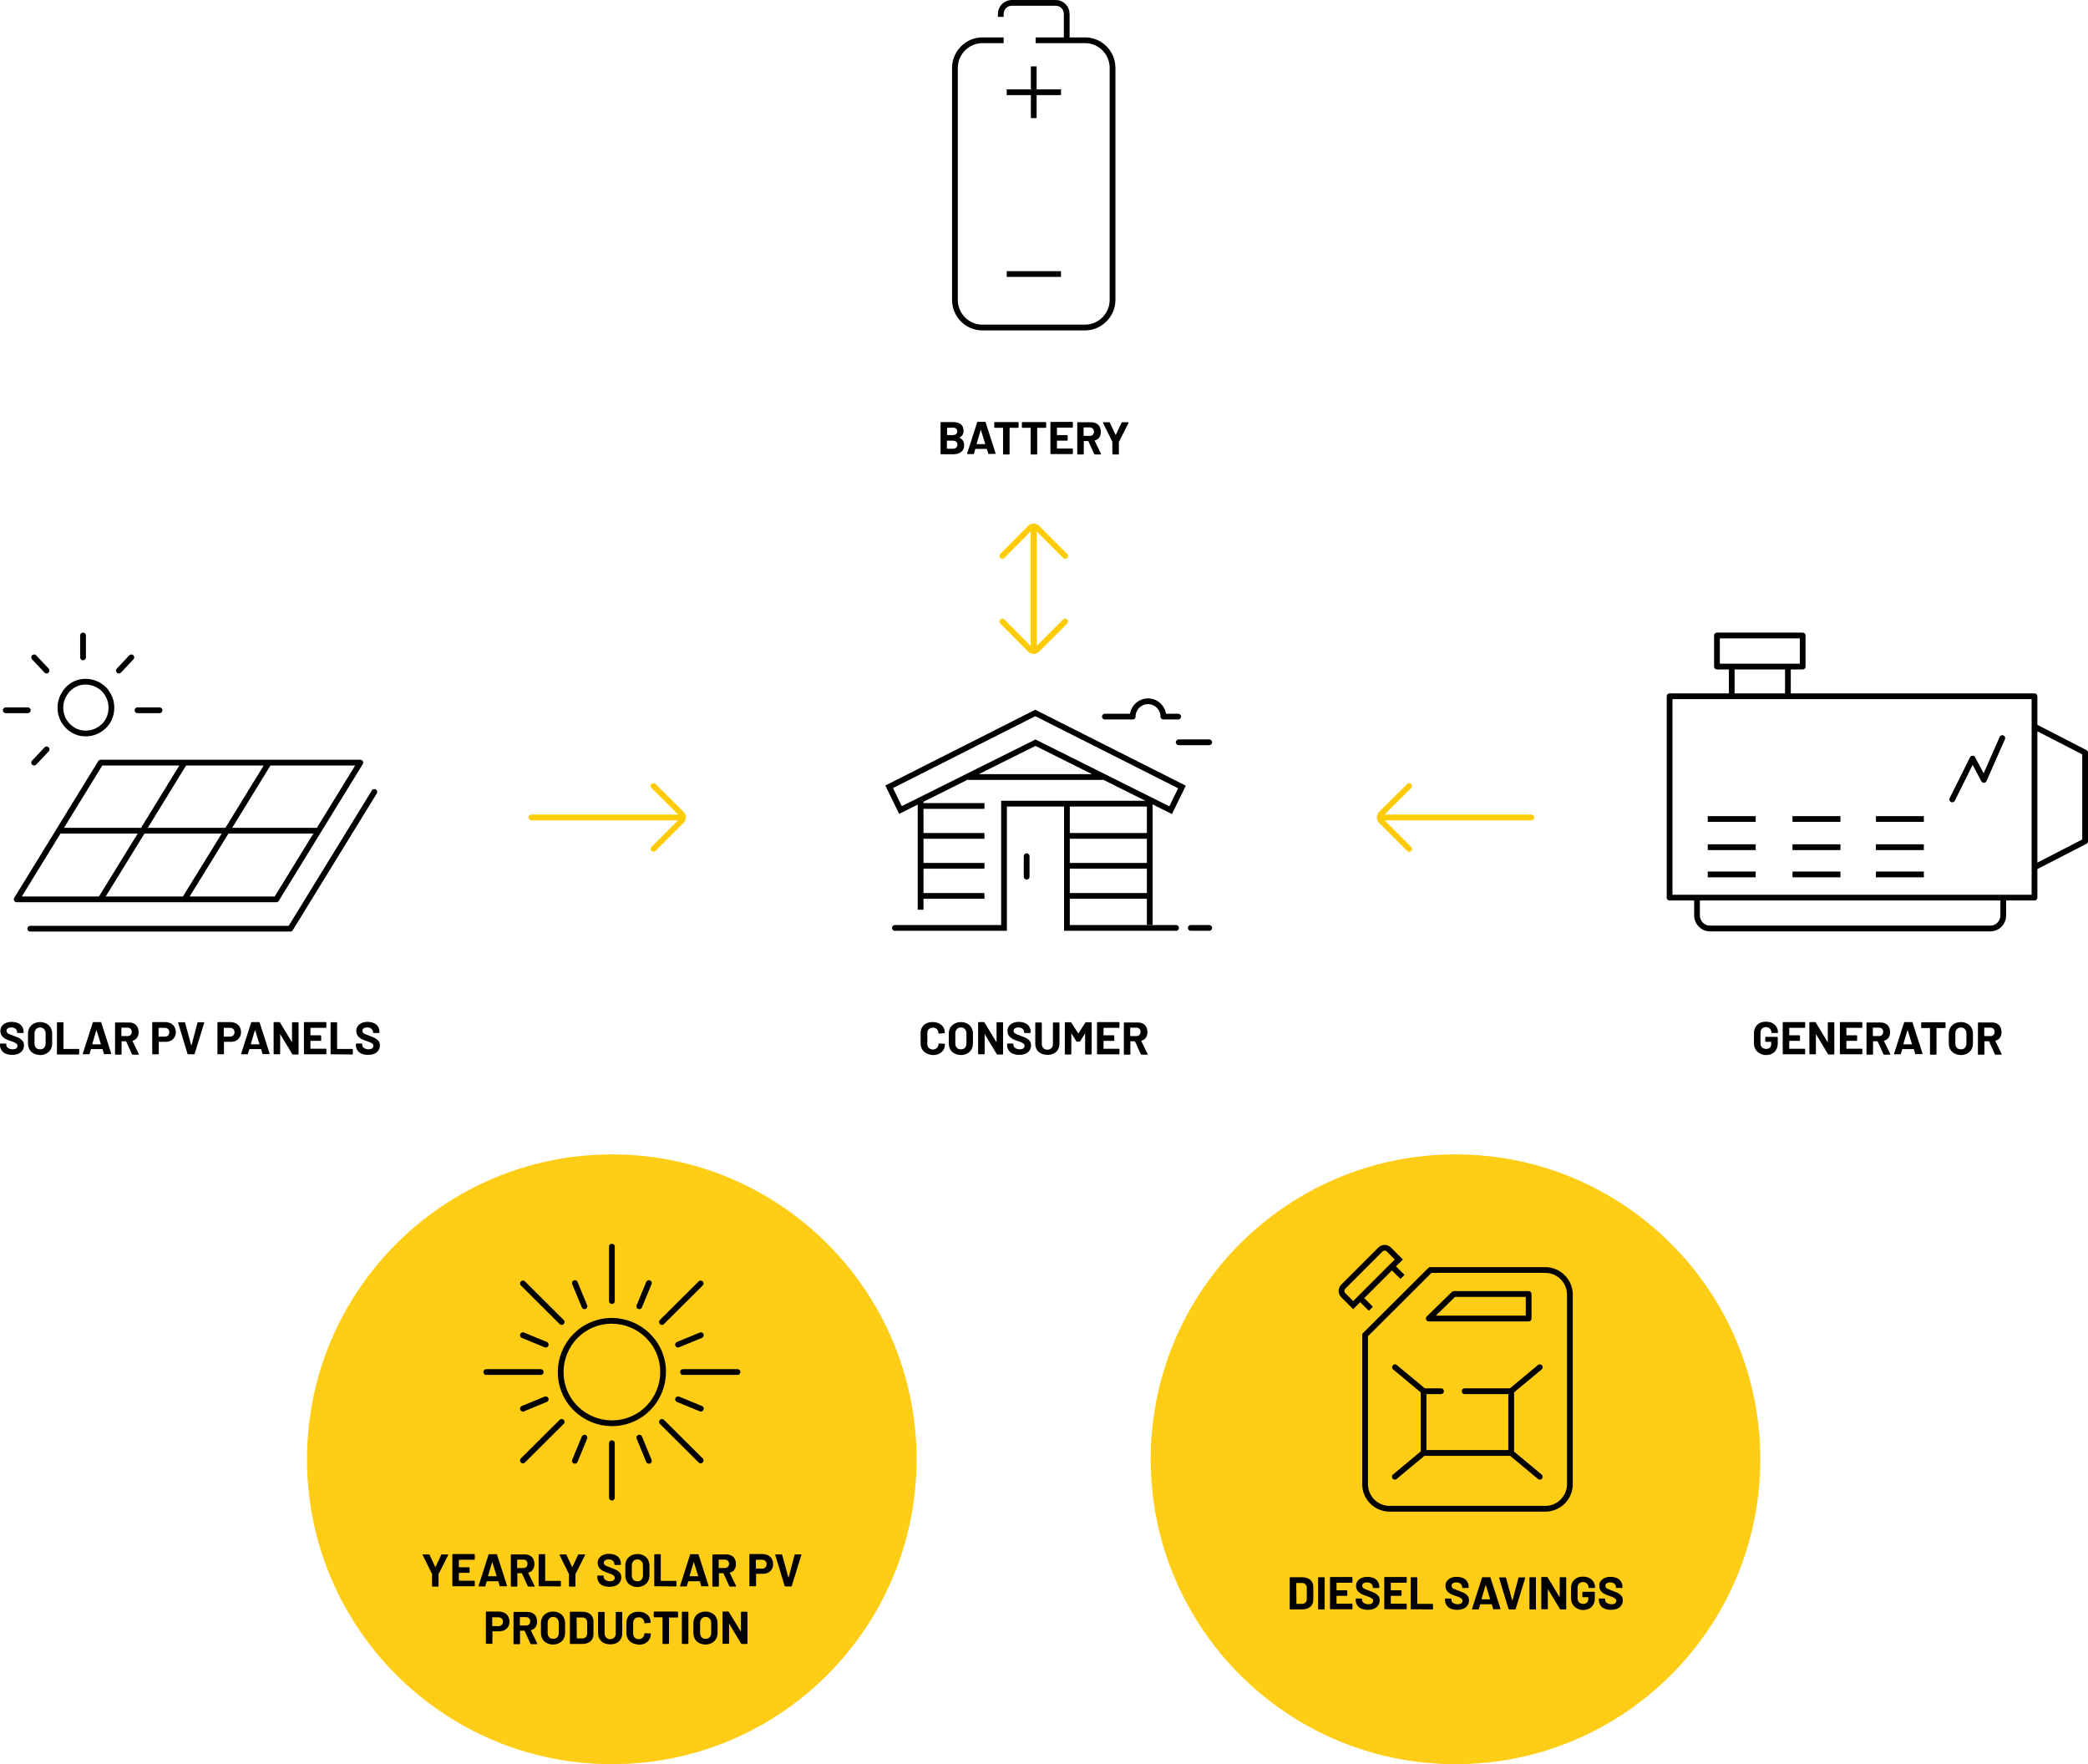 <?xml version="1.0" encoding="UTF-8"?> <!-- Generator: Adobe Illustrator 25.4.1, SVG Export Plug-In . SVG Version: 6.00 Build 0) --> <svg xmlns="http://www.w3.org/2000/svg" xmlns:xlink="http://www.w3.org/1999/xlink" version="1.1" id="Layer_1" x="0px" y="0px" viewBox="0 0 1088.9 920" style="enable-background:new 0 0 1088.9 920;" xml:space="preserve"> <style type="text/css"> .st0{fill:#FFCD15;} .st1{enable-background:new ;} .st2{fill:none;stroke:#FECC07;stroke-width:3;stroke-linecap:round;} .st3{fill:none;stroke:#000000;stroke-width:3;stroke-linecap:round;stroke-linejoin:round;} .st4{fill:none;stroke:#000000;stroke-width:3;stroke-linecap:round;stroke-miterlimit:10;} .st5{fill:none;stroke:#000000;stroke-width:3;stroke-miterlimit:10;} .st6{fill:none;stroke:#000000;stroke-width:3;stroke-linecap:round;stroke-linejoin:round;stroke-miterlimit:10;} .st7{fill:none;stroke:#000000;stroke-width:3;stroke-linejoin:round;stroke-miterlimit:10;} .st8{fill:none;stroke:#000000;stroke-width:3;stroke-linecap:square;stroke-linejoin:round;stroke-miterlimit:10;} </style> <g> <g> <g> <g> <g> <path class="st0" d="M319.1,920c87.8,0,158.9-71.2,158.9-159s-71.2-159-158.9-159s-159,71.2-159,159S231.3,920,319.1,920"></path> </g> <g> <path class="st0" d="M759.1,920c87.8,0,158.9-71.2,158.9-159s-71.2-159-158.9-159c-87.8,0-159,71.2-159,159 S671.3,920,759.1,920"></path> </g> </g> </g> <g> <g> <g class="st1"> <path d="M3,549.5c-1-0.4-1.7-1-2.2-1.8S0,546.1,0,545v-0.5c0-0.1,0-0.1,0.1-0.2c0.1-0.1,0.1-0.1,0.2-0.1H3c0.1,0,0.1,0,0.2,0.1 s0.1,0.1,0.1,0.2v0.4c0,0.6,0.3,1.2,0.9,1.6c0.6,0.4,1.4,0.7,2.4,0.7c0.8,0,1.5-0.2,1.9-0.5s0.6-0.8,0.6-1.3 c0-0.4-0.1-0.7-0.4-1s-0.6-0.5-1-0.7s-1.1-0.5-2.1-0.8c-1.1-0.4-2-0.7-2.7-1.1s-1.4-0.9-1.9-1.6c-0.5-0.7-0.8-1.5-0.8-2.5 s0.2-1.8,0.7-2.5s1.2-1.3,2.1-1.7s1.9-0.6,3-0.6c1.2,0,2.3,0.2,3.3,0.6c1,0.4,1.7,1,2.2,1.8s0.8,1.7,0.8,2.7v0.4 c0,0.1,0,0.1-0.1,0.2c-0.1,0.1-0.1,0.1-0.2,0.1H9.2c-0.1,0-0.1,0-0.2-0.1s-0.1-0.1-0.1-0.2v-0.2c0-0.7-0.3-1.2-0.8-1.7 c-0.6-0.5-1.3-0.7-2.3-0.7c-0.8,0-1.3,0.2-1.8,0.5c-0.4,0.3-0.6,0.8-0.6,1.3c0,0.4,0.1,0.7,0.4,1c0.2,0.3,0.6,0.5,1.1,0.7 s1.2,0.5,2.3,0.9c1.1,0.4,2,0.8,2.7,1.1c0.6,0.3,1.2,0.8,1.8,1.4s0.8,1.5,0.8,2.5c0,1.5-0.6,2.7-1.7,3.6s-2.6,1.3-4.5,1.3 C5.1,550.1,4,549.9,3,549.5z"></path> </g> <g class="st1"> <path d="M17.6,549.4c-1-0.5-1.7-1.2-2.2-2.1c-0.5-0.9-0.8-2-0.8-3.2V539c0-1.2,0.3-2.2,0.8-3.1s1.3-1.6,2.2-2.1 s2.1-0.8,3.3-0.8c1.3,0,2.4,0.3,3.3,0.8s1.7,1.2,2.2,2.1c0.5,0.9,0.8,2,0.8,3.1v5.1c0,1.2-0.3,2.3-0.8,3.2s-1.3,1.6-2.2,2.1 s-2.1,0.8-3.3,0.8C19.6,550.1,18.5,549.9,17.6,549.4z M23,546.4c0.5-0.6,0.8-1.3,0.8-2.2v-5.3c0-0.9-0.3-1.7-0.8-2.2 c-0.5-0.6-1.3-0.9-2.1-0.9c-0.9,0-1.6,0.3-2.1,0.9c-0.5,0.6-0.8,1.3-0.8,2.2v5.3c0,0.9,0.3,1.7,0.8,2.2 c0.5,0.6,1.2,0.8,2.1,0.8S22.5,547,23,546.4z"></path> </g> <g class="st1"> <path d="M29.8,549.8c-0.1-0.1-0.1-0.1-0.1-0.2v-16.2c0-0.1,0-0.1,0.1-0.2s0.1-0.1,0.2-0.1h2.8c0.1,0,0.1,0,0.2,0.1 s0.1,0.1,0.1,0.2v13.5c0,0.1,0,0.1,0.1,0.1H41c0.1,0,0.1,0,0.2,0.1s0.1,0.1,0.1,0.2v2.3c0,0.1,0,0.1-0.1,0.2 c-0.1,0.1-0.1,0.1-0.2,0.1H29.9C29.9,549.9,29.9,549.9,29.8,549.8z"></path> </g> <g class="st1"> <path d="M54.2,549.6l-0.7-2.4c0-0.1-0.1-0.1-0.1-0.1h-5.9c0,0-0.1,0-0.1,0.1l-0.7,2.4c0,0.2-0.2,0.2-0.3,0.2h-3 c-0.1,0-0.2,0-0.2-0.1s-0.1-0.1,0-0.3l5.2-16.2c0-0.2,0.2-0.2,0.3-0.2h3.8c0.2,0,0.3,0.1,0.3,0.2l5.2,16.2v0.1 c0,0.1-0.1,0.2-0.3,0.2h-3C54.3,549.9,54.2,549.8,54.2,549.6z M48.3,544.6h4.2c0.1,0,0.1,0,0.1-0.1l-2.2-7.1 c0-0.1,0-0.1-0.1-0.1c0,0-0.1,0-0.1,0.1l-2.1,7.1C48.2,544.5,48.2,544.6,48.3,544.6z"></path> <path d="M68.8,549.7l-3-6.6c0-0.1-0.1-0.1-0.1-0.1h-2.2c-0.1,0-0.1,0-0.1,0.1v6.6c0,0.1,0,0.1-0.1,0.2 c-0.1,0.1-0.1,0.1-0.2,0.1h-2.8c-0.1,0-0.1,0-0.2-0.1s-0.1-0.1-0.1-0.2v-16.2c0-0.1,0-0.1,0.1-0.2s0.1-0.1,0.2-0.1h6.9 c1,0,1.9,0.2,2.7,0.6c0.8,0.4,1.4,1,1.8,1.8s0.6,1.7,0.6,2.7c0,1.1-0.3,2-0.8,2.8s-1.3,1.3-2.3,1.6c-0.1,0-0.1,0.1-0.1,0.2 l3.3,6.8c0,0.1,0,0.1,0,0.1c0,0.1-0.1,0.2-0.3,0.2h-3C69,549.9,68.9,549.8,68.8,549.7z M63.3,536.1v4.1c0,0.1,0,0.1,0.1,0.1 h3.1c0.7,0,1.2-0.2,1.6-0.6c0.4-0.4,0.6-0.9,0.6-1.6s-0.2-1.2-0.6-1.6s-1-0.6-1.6-0.6h-3.1C63.3,536,63.3,536,63.3,536.1z"></path> </g> <g class="st1"> <path d="M89.1,533.7c0.8,0.4,1.4,1,1.9,1.8c0.4,0.8,0.7,1.7,0.7,2.7s-0.2,1.9-0.7,2.7s-1.1,1.4-1.9,1.8s-1.8,0.6-2.8,0.6h-3.4 c-0.1,0-0.1,0-0.1,0.1v6.1c0,0.1,0,0.1-0.1,0.2c-0.1,0.1-0.1,0.1-0.2,0.1h-2.8c-0.1,0-0.1,0-0.2-0.1s-0.1-0.1-0.1-0.2v-16.2 c0-0.1,0-0.1,0.1-0.2c0.1-0.1,0.1-0.1,0.2-0.1h6.8C87.4,533.1,88.3,533.3,89.1,533.7z M87.6,540c0.4-0.4,0.7-1,0.7-1.7 s-0.2-1.3-0.7-1.7c-0.4-0.4-1-0.6-1.8-0.6h-3c-0.1,0-0.1,0-0.1,0.1v4.4c0,0.1,0,0.1,0.1,0.1h3C86.6,540.6,87.2,540.4,87.6,540z "></path> </g> <g class="st1"> <path d="M97.8,549.6l-4.9-16.2v-0.1c0-0.2,0.1-0.2,0.3-0.2h3c0.2,0,0.3,0.1,0.3,0.2l3.2,11.7c0,0,0,0.1,0.1,0.1 c0,0,0.1,0,0.1-0.1l3.1-11.7c0-0.2,0.2-0.2,0.3-0.2h3c0.1,0,0.2,0,0.2,0.1s0.1,0.1,0,0.2l-5,16.2c0,0.2-0.2,0.2-0.3,0.2h-3 C97.9,549.9,97.8,549.8,97.8,549.6z"></path> </g> <g class="st1"> <path d="M123.1,533.7c0.8,0.4,1.4,1,1.9,1.8c0.4,0.8,0.7,1.7,0.7,2.7s-0.2,1.9-0.7,2.7s-1.1,1.4-1.9,1.8s-1.8,0.6-2.8,0.6h-3.4 c-0.1,0-0.1,0-0.1,0.1v6.1c0,0.1,0,0.1-0.1,0.2c-0.1,0.1-0.1,0.1-0.2,0.1h-2.8c-0.1,0-0.1,0-0.2-0.1c-0.1-0.1-0.1-0.1-0.1-0.2 v-16.2c0-0.1,0-0.1,0.1-0.2c0.1-0.1,0.1-0.1,0.2-0.1h6.8C121.4,533.1,122.3,533.3,123.1,533.7z M121.6,540 c0.4-0.4,0.7-1,0.7-1.7s-0.2-1.3-0.7-1.7c-0.4-0.4-1-0.6-1.8-0.6h-3c-0.1,0-0.1,0-0.1,0.1v4.4c0,0.1,0,0.1,0.1,0.1h3 C120.6,540.6,121.2,540.4,121.6,540z"></path> </g> <g class="st1"> <path d="M136.9,549.6l-0.7-2.4c0-0.1-0.1-0.1-0.1-0.1h-6c0,0-0.1,0-0.1,0.1l-0.7,2.4c0,0.2-0.2,0.2-0.3,0.2h-3 c-0.1,0-0.2,0-0.2-0.1s-0.1-0.1,0-0.3l5.2-16.2c0-0.2,0.2-0.2,0.3-0.2h3.8c0.2,0,0.3,0.1,0.3,0.2l5.2,16.2v0.1 c0,0.1-0.1,0.2-0.3,0.2h-3C137,549.9,136.9,549.8,136.9,549.6z M131,544.6h4.2c0.1,0,0.1,0,0.1-0.1l-2.2-7.1 c0-0.1,0-0.1-0.1-0.1c0,0-0.1,0-0.1,0.1l-2.1,7.1C130.9,544.5,130.9,544.6,131,544.6z"></path> </g> <g class="st1"> <path d="M152.4,533.2c0.1-0.1,0.1-0.1,0.2-0.1h2.8c0.1,0,0.1,0,0.2,0.1c0.1,0.1,0.1,0.1,0.1,0.2v16.2c0,0.1,0,0.1-0.1,0.2 c-0.1,0.1-0.1,0.1-0.2,0.1h-2.7c-0.2,0-0.3-0.1-0.3-0.2l-6.2-10.3l-0.1-0.1c0,0,0,0,0,0.1v10.1c0,0.1,0,0.1-0.1,0.2 c-0.1,0.1-0.1,0.1-0.2,0.1H143c-0.1,0-0.1,0-0.2-0.1c-0.1-0.1-0.1-0.1-0.1-0.2v-16.2c0-0.1,0-0.1,0.1-0.2s0.1-0.1,0.2-0.1h2.7 c0.2,0,0.3,0.1,0.3,0.2l6.2,10.2l0.1,0.1c0,0,0,0,0-0.1v-10.1C152.3,533.3,152.3,533.2,152.4,533.2z"></path> </g> <g class="st1"> <path d="M170.1,535.9c-0.1,0.1-0.1,0.1-0.2,0.1H162c-0.1,0-0.1,0-0.1,0.1v3.7c0,0.1,0,0.1,0.1,0.1h5.2c0.1,0,0.1,0,0.2,0.1 c0.1,0.1,0.1,0.1,0.1,0.2v2.3c0,0.1,0,0.1-0.1,0.2c-0.1,0.1-0.1,0.1-0.2,0.1H162c-0.1,0-0.1,0-0.1,0.1v3.9c0,0.1,0,0.1,0.1,0.1 h7.9c0.1,0,0.1,0,0.2,0.1c0.1,0.1,0.1,0.1,0.1,0.2v2.3c0,0.1,0,0.1-0.1,0.2c-0.1,0.1-0.1,0.1-0.2,0.1h-11.1 c-0.1,0-0.1,0-0.2-0.1c-0.1-0.1-0.1-0.1-0.1-0.2v-16.2c0-0.1,0-0.1,0.1-0.2s0.1-0.1,0.2-0.1h11.1c0.1,0,0.1,0,0.2,0.1 s0.1,0.1,0.1,0.2v2.3C170.2,535.8,170.2,535.8,170.1,535.9z"></path> </g> <g class="st1"> <path d="M172.5,549.8c-0.1-0.1-0.1-0.1-0.1-0.2v-16.2c0-0.1,0-0.1,0.1-0.2c0.1-0.1,0.1-0.1,0.2-0.1h2.8c0.1,0,0.1,0,0.2,0.1 c0.1,0.1,0.1,0.1,0.1,0.2v13.5c0,0.1,0,0.1,0.1,0.1h7.8c0.1,0,0.1,0,0.2,0.1c0.1,0.1,0.1,0.1,0.1,0.2v2.3c0,0.1,0,0.1-0.1,0.2 c-0.1,0.1-0.1,0.1-0.2,0.1L172.5,549.8C172.6,549.9,172.6,549.9,172.5,549.8z"></path> </g> <g class="st1"> <path d="M188.6,549.5c-1-0.4-1.7-1-2.2-1.8s-0.8-1.6-0.8-2.7v-0.5c0-0.1,0-0.1,0.1-0.2c0.1-0.1,0.1-0.1,0.2-0.1h2.7 c0.1,0,0.1,0,0.2,0.1c0.1,0.1,0.1,0.1,0.1,0.2v0.4c0,0.6,0.3,1.2,0.9,1.6c0.6,0.4,1.4,0.7,2.4,0.7c0.8,0,1.5-0.2,1.9-0.5 s0.6-0.8,0.6-1.3c0-0.4-0.1-0.7-0.4-1c-0.3-0.3-0.6-0.5-1-0.7s-1.1-0.5-2.1-0.8c-1.1-0.4-2-0.7-2.7-1.1s-1.4-0.9-1.9-1.6 c-0.5-0.7-0.8-1.5-0.8-2.5s0.2-1.8,0.7-2.5s1.2-1.3,2.1-1.7c0.9-0.4,1.9-0.6,3-0.6c1.2,0,2.3,0.2,3.3,0.6c1,0.4,1.7,1,2.2,1.8 s0.8,1.7,0.8,2.7v0.4c0,0.1,0,0.1-0.1,0.2c-0.1,0.1-0.1,0.1-0.2,0.1h-2.8c-0.1,0-0.1,0-0.2-0.1c-0.1-0.1-0.1-0.1-0.1-0.2v-0.2 c0-0.7-0.3-1.2-0.8-1.7c-0.6-0.5-1.3-0.7-2.3-0.7c-0.8,0-1.3,0.2-1.8,0.5c-0.4,0.3-0.6,0.8-0.6,1.3c0,0.4,0.1,0.7,0.4,1 c0.2,0.3,0.6,0.5,1.1,0.7s1.2,0.5,2.3,0.9s2,0.8,2.7,1.1c0.6,0.3,1.2,0.8,1.8,1.4s0.8,1.5,0.8,2.5c0,1.5-0.6,2.7-1.7,3.6 s-2.6,1.3-4.5,1.3C190.7,550.1,189.6,549.9,188.6,549.5z"></path> </g> </g> </g> <g> <g> <g class="st1"> <path d="M483.1,549.3c-0.9-0.5-1.7-1.2-2.2-2.1c-0.5-0.9-0.8-1.9-0.8-3v-5.5c0-1.2,0.3-2.2,0.8-3c0.5-0.9,1.2-1.6,2.2-2 c0.9-0.5,2-0.7,3.3-0.7c1.2,0,2.3,0.2,3.3,0.7s1.7,1.1,2.2,1.9c0.5,0.8,0.8,1.8,0.8,2.9c0,0.1-0.1,0.2-0.3,0.3l-2.8,0.2l0,0 c-0.2,0-0.2-0.1-0.2-0.3c0-0.8-0.3-1.5-0.8-2s-1.2-0.8-2.1-0.8c-0.9,0-1.6,0.3-2.1,0.8s-0.8,1.2-0.8,2v5.8c0,0.8,0.3,1.5,0.8,2 s1.2,0.8,2.1,0.8c0.8,0,1.5-0.3,2.1-0.8c0.5-0.5,0.8-1.2,0.8-2c0-0.2,0.1-0.3,0.3-0.3l2.8,0.1c0.1,0,0.1,0,0.2,0.1 c0.1,0,0.1,0.1,0.1,0.2c0,1.1-0.3,2.1-0.8,2.9c-0.5,0.8-1.2,1.5-2.2,2s-2,0.7-3.3,0.7C485.2,550.1,484.1,549.8,483.1,549.3z"></path> </g> <g class="st1"> <path d="M497.8,549.4c-1-0.5-1.7-1.2-2.2-2.1c-0.5-0.9-0.8-2-0.8-3.2V539c0-1.2,0.3-2.2,0.8-3.1c0.5-0.9,1.3-1.6,2.2-2.1 c1-0.5,2.1-0.8,3.3-0.8c1.3,0,2.4,0.3,3.3,0.8c1,0.5,1.7,1.2,2.2,2.1c0.5,0.9,0.8,2,0.8,3.1v5.1c0,1.2-0.3,2.3-0.8,3.2 s-1.3,1.6-2.2,2.1c-1,0.5-2.1,0.8-3.3,0.8C499.8,550.1,498.7,549.9,497.8,549.4z M503.2,546.4c0.5-0.6,0.8-1.3,0.8-2.2v-5.3 c0-0.9-0.3-1.7-0.8-2.2c-0.5-0.6-1.3-0.9-2.1-0.9c-0.9,0-1.6,0.3-2.1,0.9c-0.5,0.6-0.8,1.3-0.8,2.2v5.3c0,0.9,0.3,1.7,0.8,2.2 c0.5,0.6,1.2,0.8,2.1,0.8S502.7,547,503.2,546.4z"></path> <path d="M519.8,533.2c0.1-0.1,0.1-0.1,0.2-0.1h2.8c0.1,0,0.1,0,0.2,0.1s0.1,0.1,0.1,0.2v16.2c0,0.1,0,0.1-0.1,0.2 c-0.1,0.1-0.1,0.1-0.2,0.1h-2.7c-0.2,0-0.3-0.1-0.3-0.2l-6.2-10.3l-0.1-0.1c0,0,0,0,0,0.1v10.1c0,0.1,0,0.1-0.1,0.2 c-0.1,0.1-0.1,0.1-0.2,0.1h-2.8c-0.1,0-0.1,0-0.2-0.1c-0.1-0.1-0.1-0.1-0.1-0.2v-16.2c0-0.1,0-0.1,0.1-0.2s0.1-0.1,0.2-0.1h2.7 c0.2,0,0.3,0.1,0.3,0.2l6.2,10.2l0.1,0.1c0,0,0,0,0-0.1v-10.1C519.7,533.3,519.7,533.2,519.8,533.2z"></path> </g> <g class="st1"> <path d="M528.2,549.5c-1-0.4-1.7-1-2.2-1.8s-0.8-1.6-0.8-2.7v-0.5c0-0.1,0-0.1,0.1-0.2c0.1-0.1,0.1-0.1,0.2-0.1h2.7 c0.1,0,0.1,0,0.2,0.1c0.1,0.1,0.1,0.1,0.1,0.2v0.4c0,0.6,0.3,1.2,0.9,1.6c0.6,0.4,1.4,0.7,2.4,0.7c0.8,0,1.5-0.2,1.9-0.5 s0.6-0.8,0.6-1.3c0-0.4-0.1-0.7-0.4-1s-0.6-0.5-1-0.7s-1.1-0.5-2.1-0.8c-1.1-0.4-2-0.7-2.7-1.1c-0.7-0.4-1.4-0.9-1.9-1.6 c-0.5-0.7-0.8-1.5-0.8-2.5s0.2-1.8,0.7-2.5s1.2-1.3,2.1-1.7c0.9-0.4,1.9-0.6,3-0.6c1.2,0,2.3,0.2,3.3,0.6c1,0.4,1.7,1,2.2,1.8 s0.8,1.7,0.8,2.7v0.4c0,0.1,0,0.1-0.1,0.2c-0.1,0.1-0.1,0.1-0.2,0.1h-2.8c-0.1,0-0.1,0-0.2-0.1c-0.1-0.1-0.1-0.1-0.1-0.2v-0.2 c0-0.7-0.3-1.2-0.8-1.7c-0.6-0.5-1.3-0.7-2.3-0.7c-0.8,0-1.3,0.2-1.8,0.5c-0.4,0.3-0.6,0.8-0.6,1.3c0,0.4,0.1,0.7,0.4,1 c0.2,0.3,0.6,0.5,1.1,0.7s1.2,0.5,2.3,0.9s2,0.8,2.7,1.1c0.6,0.3,1.2,0.8,1.8,1.4s0.8,1.5,0.8,2.5c0,1.5-0.6,2.7-1.7,3.6 c-1.1,0.9-2.6,1.3-4.5,1.3C530.3,550.1,529.2,549.9,528.2,549.5z"></path> <path d="M542.9,549.4c-0.9-0.5-1.7-1.2-2.2-2c-0.5-0.9-0.8-1.9-0.8-3v-10.9c0-0.1,0-0.1,0.1-0.2c0.1-0.1,0.1-0.1,0.2-0.1h2.8 c0.1,0,0.1,0,0.2,0.1c0.1,0.1,0.1,0.1,0.1,0.2v11c0,0.8,0.3,1.5,0.8,2.1c0.5,0.5,1.2,0.8,2.1,0.8c0.9,0,1.5-0.3,2.1-0.8 c0.5-0.5,0.8-1.2,0.8-2.1v-11c0-0.1,0-0.1,0.1-0.2s0.1-0.1,0.2-0.1h2.8c0.1,0,0.1,0,0.2,0.1c0.1,0.1,0.1,0.1,0.1,0.2v10.9 c0,1.1-0.3,2.1-0.8,3s-1.2,1.5-2.2,2c-0.9,0.5-2,0.7-3.3,0.7C544.9,550.1,543.9,549.8,542.9,549.4z"></path> </g> <g class="st1"> <path d="M566.2,533.1h2.8c0.1,0,0.1,0,0.2,0.1s0.1,0.1,0.1,0.2v16.2c0,0.1,0,0.1-0.1,0.2c-0.1,0.1-0.1,0.1-0.2,0.1h-2.8 c-0.1,0-0.1,0-0.2-0.1s-0.1-0.1-0.1-0.2V539c0-0.1,0-0.1,0-0.1s-0.1,0-0.1,0.1l-2.5,4c-0.1,0.1-0.2,0.2-0.3,0.2h-1.4 c-0.1,0-0.3-0.1-0.3-0.2l-2.5-4l-0.1-0.1c0,0,0,0,0,0.1v10.6c0,0.1,0,0.1-0.1,0.2c-0.1,0.1-0.1,0.1-0.2,0.1h-2.8 c-0.1,0-0.1,0-0.2-0.1c-0.1-0.1-0.1-0.1-0.1-0.2v-16.2c0-0.1,0-0.1,0.1-0.2s0.1-0.1,0.2-0.1h2.8c0.1,0,0.3,0.1,0.3,0.2l3.6,5.6 c0,0.1,0.1,0.1,0.1,0l3.6-5.6C565.9,533.1,566,533.1,566.2,533.1z"></path> </g> <g class="st1"> <path d="M583.7,535.9c-0.1,0.1-0.1,0.1-0.2,0.1h-7.9c-0.1,0-0.1,0-0.1,0.1v3.7c0,0.1,0,0.1,0.1,0.1h5.2c0.1,0,0.1,0,0.2,0.1 c0.1,0.1,0.1,0.1,0.1,0.2v2.3c0,0.1,0,0.1-0.1,0.2c-0.1,0.1-0.1,0.1-0.2,0.1h-5.2c-0.1,0-0.1,0-0.1,0.1v3.9 c0,0.1,0,0.1,0.1,0.1h7.9c0.1,0,0.1,0,0.2,0.1s0.1,0.1,0.1,0.2v2.3c0,0.1,0,0.1-0.1,0.2c-0.1,0.1-0.1,0.1-0.2,0.1h-11.1 c-0.1,0-0.1,0-0.2-0.1c-0.1-0.1-0.1-0.1-0.1-0.2v-16.2c0-0.1,0-0.1,0.1-0.2c0.1-0.1,0.1-0.1,0.2-0.1h11.1c0.1,0,0.1,0,0.2,0.1 s0.1,0.1,0.1,0.2v2.3C583.8,535.8,583.8,535.8,583.7,535.9z"></path> </g> <g class="st1"> <path d="M594.9,549.7l-3-6.6c0-0.1-0.1-0.1-0.1-0.1h-2.2c-0.1,0-0.1,0-0.1,0.1v6.6c0,0.1,0,0.1-0.1,0.2 c-0.1,0.1-0.1,0.1-0.2,0.1h-2.8c-0.1,0-0.1,0-0.2-0.1s-0.1-0.1-0.1-0.2v-16.2c0-0.1,0-0.1,0.1-0.2s0.1-0.1,0.2-0.1h6.9 c1,0,1.9,0.2,2.7,0.6c0.8,0.4,1.4,1,1.8,1.8c0.4,0.8,0.6,1.7,0.6,2.7c0,1.1-0.3,2-0.8,2.8s-1.3,1.3-2.3,1.6 c-0.1,0-0.1,0.1-0.1,0.2l3.3,6.8c0,0.1,0,0.1,0,0.1c0,0.1-0.1,0.2-0.3,0.2h-3C595.1,549.9,595,549.8,594.9,549.7z M589.4,536.1 v4.1c0,0.1,0,0.1,0.1,0.1h3.1c0.7,0,1.2-0.2,1.6-0.6c0.4-0.4,0.6-0.9,0.6-1.6s-0.2-1.2-0.6-1.6c-0.4-0.4-1-0.6-1.6-0.6h-3.1 C589.4,536,589.4,536,589.4,536.1z"></path> </g> </g> </g> <g> <g> <g class="st1"> <path d="M500.5,228.3c1.5,0.8,2.3,2.1,2.3,3.9c0,1.6-0.5,2.7-1.6,3.5s-2.4,1.2-4.2,1.2h-6.2c-0.1,0-0.1,0-0.2-0.1 c-0.1-0.1-0.1-0.1-0.1-0.2v-16.2c0-0.1,0-0.1,0.1-0.2s0.1-0.1,0.2-0.1h6c3.8,0,5.7,1.5,5.7,4.6c0,1.6-0.7,2.7-2,3.4 C500.4,228.2,500.4,228.2,500.5,228.3z M493.9,223.1v3.7c0,0.1,0,0.1,0.1,0.1h2.8c0.8,0,1.3-0.2,1.8-0.5 c0.4-0.4,0.6-0.8,0.6-1.4s-0.2-1.1-0.6-1.5c-0.4-0.4-1-0.5-1.8-0.5L493.9,223.1C493.9,223,493.9,223,493.9,223.1z M498.7,233.4 c0.4-0.4,0.6-0.9,0.6-1.5s-0.2-1.2-0.6-1.5s-1-0.6-1.8-0.6h-3c-0.1,0-0.1,0-0.1,0.1v4c0,0.1,0,0.1,0.1,0.1h3 C497.7,234,498.3,233.8,498.7,233.4z"></path> </g> <g class="st1"> <path d="M515.4,236.6l-0.7-2.4c0-0.1-0.1-0.1-0.1-0.1h-5.9c0,0-0.1,0-0.1,0.1l-0.7,2.4c0,0.2-0.2,0.2-0.3,0.2h-3 c-0.1,0-0.2,0-0.2-0.1s-0.1-0.1,0-0.3l5.2-16.2c0-0.2,0.2-0.2,0.3-0.2h3.8c0.2,0,0.3,0.1,0.3,0.2l5.2,16.2v0.1 c0,0.1-0.1,0.2-0.3,0.2h-3C515.5,236.9,515.4,236.8,515.4,236.6z M509.5,231.6h4.2c0.1,0,0.1,0,0.1-0.1l-2.2-7.1 c0-0.1,0-0.1-0.1-0.1c0,0-0.1,0-0.1,0.1l-2.1,7.1C509.4,231.5,509.4,231.6,509.5,231.6z"></path> </g> <g class="st1"> <path d="M531.1,220.2c0.1,0.1,0.1,0.1,0.1,0.2v2.4c0,0.1,0,0.1-0.1,0.2s-0.1,0.1-0.2,0.1h-4.3c-0.1,0-0.1,0-0.1,0.1v13.5 c0,0.1,0,0.1-0.1,0.2s-0.1,0.1-0.2,0.1h-2.8c-0.1,0-0.1,0-0.2-0.1s-0.1-0.1-0.1-0.2v-13.5c0-0.1,0-0.1-0.1-0.1h-4.2 c-0.1,0-0.1,0-0.2-0.1s-0.1-0.1-0.1-0.2v-2.4c0-0.1,0-0.1,0.1-0.2s0.1-0.1,0.2-0.1h12.1C531,220.1,531,220.1,531.1,220.2z"></path> </g> <g class="st1"> <path d="M545.5,220.2c0.1,0.1,0.1,0.1,0.1,0.2v2.4c0,0.1,0,0.1-0.1,0.2s-0.1,0.1-0.2,0.1H541c-0.1,0-0.1,0-0.1,0.1v13.5 c0,0.1,0,0.1-0.1,0.2s-0.1,0.1-0.2,0.1h-2.8c-0.1,0-0.1,0-0.2-0.1s-0.1-0.1-0.1-0.2v-13.5c0-0.1,0-0.1-0.1-0.1h-4.2 c-0.1,0-0.1,0-0.2-0.1s-0.1-0.1-0.1-0.2v-2.4c0-0.1,0-0.1,0.1-0.2s0.1-0.1,0.2-0.1h12.1C545.4,220.1,545.4,220.1,545.5,220.2z"></path> </g> <g class="st1"> <path d="M559.4,222.9c-0.1,0.1-0.1,0.1-0.2,0.1h-7.9c-0.1,0-0.1,0-0.1,0.1v3.7c0,0.1,0,0.1,0.1,0.1h5.2c0.1,0,0.1,0,0.2,0.1 s0.1,0.1,0.1,0.2v2.3c0,0.1,0,0.1-0.1,0.2s-0.1,0.1-0.2,0.1h-5.2c-0.1,0-0.1,0-0.1,0.1v3.9c0,0.1,0,0.1,0.1,0.1h7.9 c0.1,0,0.1,0,0.2,0.1c0.1,0.1,0.1,0.1,0.1,0.2v2.3c0,0.1,0,0.1-0.1,0.2s-0.1,0.1-0.2,0.1h-11.1c-0.1,0-0.1,0-0.2-0.1 s-0.1-0.1-0.1-0.2v-16.2c0-0.1,0-0.1,0.1-0.2s0.1-0.1,0.2-0.1h11.1c0.1,0,0.1,0,0.2,0.1c0.1,0.1,0.1,0.1,0.1,0.2v2.3 C559.5,222.8,559.4,222.8,559.4,222.9z"></path> </g> <g class="st1"> <path d="M570.6,236.7l-3-6.6c0-0.1-0.1-0.1-0.1-0.1h-2.2c-0.1,0-0.1,0-0.1,0.1v6.6c0,0.1,0,0.1-0.1,0.2s-0.1,0.1-0.2,0.1h-2.8 c-0.1,0-0.1,0-0.2-0.1c-0.1-0.1-0.1-0.1-0.1-0.2v-16.2c0-0.1,0-0.1,0.1-0.2s0.1-0.1,0.2-0.1h6.9c1,0,1.9,0.2,2.7,0.6 c0.8,0.4,1.4,1,1.8,1.8s0.6,1.7,0.6,2.7c0,1.1-0.3,2-0.8,2.8s-1.3,1.3-2.3,1.6c-0.1,0-0.1,0.1-0.1,0.2l3.3,6.8 c0,0.1,0,0.1,0,0.1c0,0.1-0.1,0.2-0.3,0.2h-3C570.8,236.9,570.6,236.8,570.6,236.7z M565.1,223.1v4.1c0,0.1,0,0.1,0.1,0.1h3.1 c0.7,0,1.2-0.2,1.6-0.6c0.4-0.4,0.6-0.9,0.6-1.6s-0.2-1.2-0.6-1.6c-0.4-0.4-1-0.6-1.6-0.6h-3.1 C565.1,223,565.1,223,565.1,223.1z"></path> </g> <g class="st1"> <path d="M580.2,236.8c-0.1-0.1-0.1-0.1-0.1-0.2v-6.1c0-0.1,0-0.1,0-0.1l-4.9-9.9c0-0.1,0-0.1,0-0.1c0-0.1,0.1-0.2,0.3-0.2h3 c0.2,0,0.3,0.1,0.3,0.2l3,6.4c0,0.1,0.1,0.1,0.1,0l3-6.4c0.1-0.1,0.2-0.2,0.3-0.2h3.1c0.1,0,0.2,0,0.2,0.1s0,0.1,0,0.3l-5,9.9 v0.1v6.1c0,0.1,0,0.1-0.1,0.2s-0.1,0.1-0.2,0.1h-2.8C580.4,236.9,580.3,236.8,580.2,236.8z"></path> </g> </g> </g> <g> <g> <g class="st1"> <path d="M225.4,827.2c-0.1-0.1-0.1-0.1-0.1-0.2v-6.1c0-0.1,0-0.1,0-0.1l-4.9-9.9c0-0.1,0-0.1,0-0.1c0-0.1,0.1-0.2,0.3-0.2h3 c0.2,0,0.3,0.1,0.3,0.2l3,6.4c0,0.1,0.1,0.1,0.1,0l3-6.4c0.1-0.1,0.2-0.2,0.3-0.2h3.1c0.1,0,0.2,0,0.2,0.1s0,0.1,0,0.3l-5,9.9 v0.1v6.1c0,0.1,0,0.1-0.1,0.2c-0.1,0.1-0.1,0.1-0.2,0.1h-2.8C225.6,827.3,225.5,827.2,225.4,827.2z"></path> </g> <g class="st1"> <path d="M247.5,813.3c-0.1,0.1-0.1,0.1-0.2,0.1h-7.9c-0.1,0-0.1,0-0.1,0.1v3.7c0,0.1,0,0.1,0.1,0.1h5.2c0.1,0,0.1,0,0.2,0.1 c0.1,0.1,0.1,0.1,0.1,0.2v2.3c0,0.1,0,0.1-0.1,0.2c-0.1,0.1-0.1,0.1-0.2,0.1h-5.2c-0.1,0-0.1,0-0.1,0.1v3.9 c0,0.1,0,0.1,0.1,0.1h7.9c0.1,0,0.1,0,0.2,0.1c0.1,0.1,0.1,0.1,0.1,0.2v2.3c0,0.1,0,0.1-0.1,0.2c-0.1,0.1-0.1,0.1-0.2,0.1 h-11.1c-0.1,0-0.1,0-0.2-0.1c-0.1-0.1-0.1-0.1-0.1-0.2v-16.2c0-0.1,0-0.1,0.1-0.2s0.1-0.1,0.2-0.1h11.1c0.1,0,0.1,0,0.2,0.1 s0.1,0.1,0.1,0.2v2.3C247.6,813.2,247.5,813.3,247.5,813.3z"></path> </g> <g class="st1"> <path d="M260.6,827.1l-0.7-2.4c0-0.1-0.1-0.1-0.1-0.1h-5.9c0,0-0.1,0-0.1,0.1l-0.7,2.4c0,0.2-0.2,0.2-0.3,0.2h-3 c-0.1,0-0.2,0-0.2-0.1s-0.1-0.1,0-0.3l5.2-16.2c0-0.2,0.2-0.2,0.3-0.2h3.8c0.2,0,0.3,0.1,0.3,0.2l5.2,16.2v0.1 c0,0.1-0.1,0.2-0.3,0.2h-3C260.7,827.3,260.6,827.2,260.6,827.1z M254.7,822h4.2c0.1,0,0.1,0,0.1-0.1l-2.2-7.1 c0-0.1,0-0.1-0.1-0.1c0,0-0.1,0-0.1,0.1l-2.1,7.1C254.5,821.9,254.6,822,254.7,822z"></path> </g> <g class="st1"> <path d="M275.2,827.1l-3-6.6c0-0.1-0.1-0.1-0.1-0.1h-2.2c-0.1,0-0.1,0-0.1,0.1v6.6c0,0.1,0,0.1-0.1,0.2 c-0.1,0.1-0.1,0.1-0.2,0.1h-2.8c-0.1,0-0.1,0-0.2-0.1c-0.1-0.1-0.1-0.1-0.1-0.2v-16.2c0-0.1,0-0.1,0.1-0.2 c0.1-0.1,0.1-0.1,0.2-0.1h6.9c1,0,1.9,0.2,2.7,0.6s1.4,1,1.8,1.8c0.4,0.8,0.6,1.7,0.6,2.7c0,1.1-0.3,2-0.8,2.8 s-1.3,1.3-2.3,1.6c-0.1,0-0.1,0.1-0.1,0.2l3.3,6.8c0,0.1,0,0.1,0,0.1c0,0.1-0.1,0.2-0.3,0.2h-3 C275.4,827.3,275.2,827.2,275.2,827.1z M269.7,813.5v4.1c0,0.1,0,0.1,0.1,0.1h3.1c0.7,0,1.2-0.2,1.6-0.6 c0.4-0.4,0.6-0.9,0.6-1.6s-0.2-1.2-0.6-1.6s-1-0.6-1.6-0.6h-3.1C269.7,813.4,269.7,813.4,269.7,813.5z"></path> </g> <g class="st1"> <path d="M281,827.2c-0.1-0.1-0.1-0.1-0.1-0.2v-16.2c0-0.1,0-0.1,0.1-0.2s0.1-0.1,0.2-0.1h2.8c0.1,0,0.1,0,0.2,0.1 c0.1,0.1,0.1,0.1,0.1,0.2v13.5c0,0.1,0,0.1,0.1,0.1h7.8c0.1,0,0.1,0,0.2,0.1c0.1,0.1,0.1,0.1,0.1,0.2v2.3c0,0.1,0,0.1-0.1,0.2 c-0.1,0.1-0.1,0.1-0.2,0.1L281,827.2C281.1,827.3,281,827.3,281,827.2z"></path> </g> <g class="st1"> <path d="M296.8,827.2c-0.1-0.1-0.1-0.1-0.1-0.2v-6.1c0-0.1,0-0.1,0-0.1l-4.9-9.9c0-0.1,0-0.1,0-0.1c0-0.1,0.1-0.2,0.3-0.2h3 c0.2,0,0.3,0.1,0.3,0.2l3,6.4c0,0.1,0.1,0.1,0.1,0l3-6.4c0.1-0.1,0.2-0.2,0.3-0.2h3.1c0.1,0,0.2,0,0.2,0.1s0,0.1,0,0.3l-5,9.9 v0.1v6.1c0,0.1,0,0.1-0.1,0.2c-0.1,0.1-0.1,0.1-0.2,0.1H297C297,827.3,296.9,827.2,296.8,827.2z"></path> <path d="M314.5,826.9c-1-0.4-1.7-1-2.2-1.8s-0.8-1.6-0.8-2.7v-0.5c0-0.1,0-0.1,0.1-0.2c0.1-0.1,0.1-0.1,0.2-0.1h2.7 c0.1,0,0.1,0,0.2,0.1c0.1,0.1,0.1,0.1,0.1,0.2v0.4c0,0.6,0.3,1.2,0.9,1.6c0.6,0.4,1.4,0.7,2.4,0.7c0.8,0,1.5-0.2,1.9-0.5 s0.6-0.8,0.6-1.3c0-0.4-0.1-0.7-0.4-1c-0.3-0.3-0.6-0.5-1-0.7s-1.1-0.5-2.1-0.8c-1.1-0.4-2-0.7-2.7-1.1s-1.4-0.9-1.9-1.6 c-0.5-0.7-0.8-1.5-0.8-2.5s0.2-1.8,0.7-2.5s1.2-1.3,2.1-1.7c0.9-0.4,1.9-0.6,3-0.6c1.2,0,2.3,0.2,3.3,0.6c1,0.4,1.7,1,2.2,1.8 s0.8,1.7,0.8,2.7v0.4c0,0.1,0,0.1-0.1,0.2c-0.1,0.1-0.1,0.1-0.2,0.1h-2.8c-0.1,0-0.1,0-0.2-0.1c-0.1-0.1-0.1-0.1-0.1-0.2v-0.2 c0-0.7-0.3-1.2-0.8-1.7c-0.6-0.5-1.3-0.7-2.3-0.7c-0.8,0-1.3,0.2-1.8,0.5c-0.4,0.3-0.6,0.8-0.6,1.3c0,0.4,0.1,0.7,0.4,1 c0.2,0.3,0.6,0.5,1.1,0.7s1.2,0.5,2.3,0.9s2,0.8,2.7,1.1c0.6,0.3,1.2,0.8,1.8,1.4s0.8,1.5,0.8,2.5c0,1.5-0.6,2.7-1.7,3.6 s-2.6,1.3-4.5,1.3C316.6,827.5,315.5,827.3,314.5,826.9z"></path> </g> <g class="st1"> <path d="M329.1,826.8c-1-0.5-1.7-1.2-2.2-2.1c-0.5-0.9-0.8-2-0.8-3.2v-5.1c0-1.2,0.3-2.2,0.8-3.1c0.5-0.9,1.3-1.6,2.2-2.1 c1-0.5,2.1-0.8,3.3-0.8c1.3,0,2.4,0.3,3.3,0.8c1,0.5,1.7,1.2,2.2,2.1c0.5,0.9,0.8,2,0.8,3.1v5.1c0,1.2-0.3,2.3-0.8,3.2 s-1.3,1.6-2.2,2.1c-1,0.5-2.1,0.8-3.3,0.8C331.1,827.6,330,827.3,329.1,826.8z M334.5,823.8c0.5-0.6,0.8-1.3,0.8-2.2v-5.3 c0-0.9-0.3-1.7-0.8-2.2c-0.5-0.6-1.3-0.9-2.1-0.9c-0.9,0-1.6,0.3-2.1,0.9c-0.5,0.6-0.8,1.3-0.8,2.2v5.3c0,0.9,0.3,1.7,0.8,2.2 c0.5,0.6,1.2,0.8,2.1,0.8S334,824.4,334.5,823.8z"></path> </g> <g class="st1"> <path d="M341.3,827.2c-0.1-0.1-0.1-0.1-0.1-0.2v-16.2c0-0.1,0-0.1,0.1-0.2s0.1-0.1,0.2-0.1h2.8c0.1,0,0.1,0,0.2,0.1 c0.1,0.1,0.1,0.1,0.1,0.2v13.5c0,0.1,0,0.1,0.1,0.1h7.8c0.1,0,0.1,0,0.2,0.1c0.1,0.1,0.1,0.1,0.1,0.2v2.3c0,0.1,0,0.1-0.1,0.2 c-0.1,0.1-0.1,0.1-0.2,0.1L341.3,827.2C341.4,827.3,341.3,827.3,341.3,827.2z"></path> </g> <g class="st1"> <path d="M365.7,827.1l-0.7-2.4c0-0.1-0.1-0.1-0.1-0.1H359c0,0-0.1,0-0.1,0.1l-0.7,2.4c0,0.2-0.2,0.2-0.3,0.2h-3 c-0.1,0-0.2,0-0.2-0.1s-0.1-0.1,0-0.3l5.2-16.2c0-0.2,0.2-0.2,0.3-0.2h3.8c0.2,0,0.3,0.1,0.3,0.2l5.2,16.2v0.1 c0,0.1-0.1,0.2-0.3,0.2h-3C365.8,827.3,365.7,827.2,365.7,827.1z M359.8,822h4.2c0.1,0,0.1,0,0.1-0.1l-2.2-7.1 c0-0.1,0-0.1-0.1-0.1c0,0-0.1,0-0.1,0.1l-2.1,7.1C359.6,821.9,359.7,822,359.8,822z"></path> <path d="M380.3,827.1l-3-6.6c0-0.1-0.1-0.1-0.1-0.1H375c-0.1,0-0.1,0-0.1,0.1v6.6c0,0.1,0,0.1-0.1,0.2 c-0.1,0.1-0.1,0.1-0.2,0.1h-2.8c-0.1,0-0.1,0-0.2-0.1c-0.1-0.1-0.1-0.1-0.1-0.2v-16.2c0-0.1,0-0.1,0.1-0.2 c0.1-0.1,0.1-0.1,0.2-0.1h6.9c1,0,1.9,0.2,2.7,0.6s1.4,1,1.8,1.8c0.4,0.8,0.6,1.7,0.6,2.7c0,1.1-0.3,2-0.8,2.8 s-1.3,1.3-2.3,1.6c-0.1,0-0.1,0.1-0.1,0.2l3.3,6.8c0,0.1,0,0.1,0,0.1c0,0.1-0.1,0.2-0.3,0.2h-3 C380.5,827.3,380.3,827.2,380.3,827.1z M374.8,813.5v4.1c0,0.1,0,0.1,0.1,0.1h3.1c0.7,0,1.2-0.2,1.6-0.6 c0.4-0.4,0.6-0.9,0.6-1.6s-0.2-1.2-0.6-1.6s-1-0.6-1.6-0.6h-3.1C374.8,813.4,374.8,813.4,374.8,813.5z"></path> </g> <g class="st1"> <path d="M400.6,811.1c0.8,0.4,1.4,1,1.9,1.8c0.4,0.8,0.7,1.7,0.7,2.7s-0.2,1.9-0.7,2.7s-1.1,1.4-1.9,1.8 c-0.8,0.4-1.8,0.6-2.8,0.6h-3.4c-0.1,0-0.1,0-0.1,0.1v6.1c0,0.1,0,0.1-0.1,0.2c-0.1,0.1-0.1,0.1-0.2,0.1h-2.9 c-0.1,0-0.1,0-0.2-0.1c-0.1-0.1-0.1-0.1-0.1-0.2v-16.2c0-0.1,0-0.1,0.1-0.2c0.1-0.1,0.1-0.1,0.2-0.1h6.8 C398.9,810.5,399.8,810.7,400.6,811.1z M399.1,817.4c0.4-0.4,0.7-1,0.7-1.7s-0.2-1.3-0.7-1.7c-0.4-0.4-1-0.6-1.8-0.6h-3 c-0.1,0-0.1,0-0.1,0.1v4.4c0,0.1,0,0.1,0.1,0.1h3C398.1,818.1,398.7,817.8,399.1,817.4z"></path> </g> <g class="st1"> <path d="M409.2,827.1l-4.9-16.2v-0.1c0-0.2,0.1-0.2,0.3-0.2h3c0.2,0,0.3,0.1,0.3,0.2l3.2,11.7c0,0,0,0.1,0.1,0.1 c0,0,0.1,0,0.1-0.1l3.1-11.7c0-0.2,0.2-0.2,0.3-0.2h3c0.1,0,0.2,0,0.2,0.1s0.1,0.1,0,0.2l-5,16.2c0,0.2-0.2,0.2-0.3,0.2h-3 C409.4,827.3,409.3,827.2,409.2,827.1z"></path> </g> </g> </g> <g> <g> <g class="st1"> <path d="M263.1,841.1c0.8,0.4,1.4,1,1.9,1.8c0.4,0.8,0.7,1.7,0.7,2.7s-0.2,1.9-0.7,2.7s-1.1,1.4-1.9,1.8 c-0.8,0.4-1.8,0.6-2.8,0.6h-3.4c-0.1,0-0.1,0-0.1,0.1v6.1c0,0.1,0,0.1-0.1,0.2c-0.1,0.1-0.1,0.1-0.2,0.1h-2.8 c-0.1,0-0.1,0-0.2-0.1c-0.1-0.1-0.1-0.1-0.1-0.2v-16.2c0-0.1,0-0.1,0.1-0.2c0.1-0.1,0.1-0.1,0.2-0.1h6.8 C261.4,840.5,262.3,840.7,263.1,841.1z M261.6,847.4c0.4-0.4,0.7-1,0.7-1.7s-0.2-1.3-0.7-1.7c-0.4-0.4-1-0.6-1.8-0.6h-3 c-0.1,0-0.1,0-0.1,0.1v4.4c0,0.1,0,0.1,0.1,0.1h3C260.5,848.1,261.1,847.8,261.6,847.4z"></path> <path d="M276.6,857.1l-3-6.6c0-0.1-0.1-0.1-0.1-0.1h-2.2c-0.1,0-0.1,0-0.1,0.1v6.6c0,0.1,0,0.1-0.1,0.2 c-0.1,0.1-0.1,0.1-0.2,0.1h-2.8c-0.1,0-0.1,0-0.2-0.1c-0.1-0.1-0.1-0.1-0.1-0.2v-16.2c0-0.1,0-0.1,0.1-0.2s0.1-0.1,0.2-0.1h6.9 c1,0,1.9,0.2,2.7,0.6c0.8,0.4,1.4,1,1.8,1.8c0.4,0.8,0.6,1.7,0.6,2.7c0,1.1-0.3,2-0.8,2.8s-1.3,1.3-2.3,1.6 c-0.1,0-0.1,0.1-0.1,0.2l3.3,6.8c0,0.1,0,0.1,0,0.1c0,0.1-0.1,0.2-0.3,0.2h-3C276.7,857.3,276.6,857.2,276.6,857.1z M271.1,843.5v4.1c0,0.1,0,0.1,0.1,0.1h3.1c0.7,0,1.2-0.2,1.6-0.6c0.4-0.4,0.6-0.9,0.6-1.6s-0.2-1.2-0.6-1.6s-1-0.6-1.6-0.6 h-3.1C271.1,843.4,271.1,843.4,271.1,843.5z"></path> </g> <g class="st1"> <path d="M285.1,856.8c-1-0.5-1.7-1.2-2.2-2.1c-0.5-0.9-0.8-2-0.8-3.2v-5.1c0-1.2,0.3-2.2,0.8-3.1c0.5-0.9,1.3-1.6,2.2-2.1 c1-0.5,2.1-0.8,3.3-0.8c1.3,0,2.4,0.3,3.3,0.8c1,0.5,1.7,1.2,2.2,2.1c0.5,0.9,0.8,2,0.8,3.1v5.1c0,1.2-0.3,2.3-0.8,3.2 s-1.3,1.6-2.2,2.1c-1,0.5-2.1,0.8-3.3,0.8S286.1,857.3,285.1,856.8z M290.6,853.8c0.5-0.6,0.8-1.3,0.8-2.2v-5.3 c0-0.9-0.3-1.7-0.8-2.2c-0.5-0.6-1.3-0.9-2.1-0.9c-0.9,0-1.6,0.3-2.1,0.9c-0.5,0.6-0.8,1.3-0.8,2.2v5.3c0,0.9,0.3,1.7,0.8,2.2 c0.5,0.6,1.2,0.8,2.1,0.8S290,854.4,290.6,853.8z"></path> </g> <g class="st1"> <path d="M297.3,857.2c-0.1-0.1-0.1-0.1-0.1-0.2v-16.2c0-0.1,0-0.1,0.1-0.2s0.1-0.1,0.2-0.1h6c1.2,0,2.3,0.2,3.2,0.6 c0.9,0.4,1.6,1,2.1,1.8s0.7,1.7,0.7,2.7v6.6c0,1-0.2,1.9-0.7,2.7s-1.2,1.4-2.1,1.8c-0.9,0.4-2,0.6-3.2,0.6h-6 C297.5,857.3,297.4,857.3,297.3,857.2z M300.8,854.4h2.9c0.7,0,1.3-0.2,1.8-0.7s0.7-1.2,0.7-2v-5.5c0-0.8-0.2-1.5-0.7-2 s-1.1-0.7-1.8-0.7h-2.9c-0.1,0-0.1,0-0.1,0.1L300.8,854.4C300.6,854.3,300.7,854.4,300.8,854.4z"></path> </g> <g class="st1"> <path d="M314.9,856.8c-0.9-0.5-1.7-1.2-2.2-2c-0.5-0.9-0.8-1.9-0.8-3v-10.9c0-0.1,0-0.1,0.1-0.2c0.1-0.1,0.1-0.1,0.2-0.1h2.8 c0.1,0,0.1,0,0.2,0.1c0.1,0.1,0.1,0.1,0.1,0.2v11c0,0.8,0.3,1.5,0.8,2.1c0.5,0.5,1.2,0.8,2.1,0.8c0.8,0,1.5-0.3,2.1-0.8 c0.5-0.5,0.8-1.2,0.8-2.1v-11c0-0.1,0-0.1,0.1-0.2c0.1-0.1,0.1-0.1,0.2-0.1h2.8c0.1,0,0.1,0,0.2,0.1s0.1,0.1,0.1,0.2v10.9 c0,1.1-0.3,2.1-0.8,3s-1.2,1.5-2.2,2c-0.9,0.5-2,0.7-3.3,0.7C316.9,857.5,315.8,857.2,314.9,856.8z"></path> </g> <g class="st1"> <path d="M329.7,856.8c-0.9-0.5-1.7-1.2-2.2-2.1c-0.5-0.9-0.8-1.9-0.8-3v-5.5c0-1.2,0.3-2.2,0.8-3c0.5-0.9,1.2-1.6,2.2-2 c0.9-0.5,2-0.7,3.3-0.7c1.2,0,2.3,0.2,3.3,0.7s1.7,1.1,2.2,1.9c0.5,0.8,0.8,1.8,0.8,2.9c0,0.1-0.1,0.2-0.3,0.3l-2.8,0.2l0,0 c-0.2,0-0.2-0.1-0.2-0.3c0-0.8-0.3-1.5-0.8-2s-1.2-0.8-2.1-0.8c-0.9,0-1.6,0.3-2.1,0.8s-0.8,1.2-0.8,2v5.8c0,0.8,0.3,1.5,0.8,2 s1.2,0.8,2.1,0.8c0.8,0,1.5-0.3,2.1-0.8c0.5-0.5,0.8-1.2,0.8-2c0-0.2,0.1-0.3,0.3-0.3l2.8,0.1c0.1,0,0.1,0,0.2,0.1 c0.1,0,0.1,0.1,0.1,0.2c0,1.1-0.3,2.1-0.8,2.9c-0.5,0.8-1.2,1.5-2.2,2s-2,0.7-3.3,0.7C331.7,857.5,330.6,857.2,329.7,856.8z"></path> </g> <g class="st1"> <path d="M353.5,840.6c0.1,0.1,0.1,0.1,0.1,0.2v2.4c0,0.1,0,0.1-0.1,0.2c-0.1,0.1-0.1,0.1-0.2,0.1H349c-0.1,0-0.1,0-0.1,0.1V857 c0,0.1,0,0.1-0.1,0.2c-0.1,0.1-0.1,0.1-0.2,0.1h-2.8c-0.1,0-0.1,0-0.2-0.1c-0.1-0.1-0.1-0.1-0.1-0.2v-13.5c0-0.1,0-0.1-0.1-0.1 h-4.2c-0.1,0-0.1,0-0.2-0.1c-0.1-0.1-0.1-0.1-0.1-0.2v-2.4c0-0.1,0-0.1,0.1-0.2s0.1-0.1,0.2-0.1h12.1 C353.3,840.5,353.4,840.5,353.5,840.6z"></path> </g> <g class="st1"> <path d="M355.7,857.2c-0.1-0.1-0.1-0.1-0.1-0.2v-16.2c0-0.1,0-0.1,0.1-0.2s0.1-0.1,0.2-0.1h2.8c0.1,0,0.1,0,0.2,0.1 c0.1,0.1,0.1,0.1,0.1,0.2V857c0,0.1,0,0.1-0.1,0.2c-0.1,0.1-0.1,0.1-0.2,0.1h-2.8C355.9,857.3,355.8,857.3,355.7,857.2z"></path> <path d="M364.6,856.8c-1-0.5-1.7-1.2-2.2-2.1c-0.5-0.9-0.8-2-0.8-3.2v-5.1c0-1.2,0.3-2.2,0.8-3.1c0.5-0.9,1.3-1.6,2.2-2.1 c1-0.5,2.1-0.8,3.3-0.8c1.3,0,2.4,0.3,3.3,0.8c1,0.5,1.7,1.2,2.2,2.1c0.5,0.9,0.8,2,0.8,3.1v5.1c0,1.2-0.3,2.3-0.8,3.2 s-1.3,1.6-2.2,2.1c-1,0.5-2.1,0.8-3.3,0.8S365.6,857.3,364.6,856.8z M370.1,853.8c0.5-0.6,0.8-1.3,0.8-2.2v-5.3 c0-0.9-0.3-1.7-0.8-2.2c-0.5-0.6-1.3-0.9-2.1-0.9c-0.9,0-1.6,0.3-2.1,0.9c-0.5,0.6-0.8,1.3-0.8,2.2v5.3c0,0.9,0.3,1.7,0.8,2.2 c0.5,0.6,1.2,0.8,2.1,0.8S369.5,854.4,370.1,853.8z"></path> </g> <g class="st1"> <path d="M386.5,840.6c0.1-0.1,0.1-0.1,0.2-0.1h2.8c0.1,0,0.1,0,0.2,0.1c0.1,0.1,0.1,0.1,0.1,0.2V857c0,0.1,0,0.1-0.1,0.2 c-0.1,0.1-0.1,0.1-0.2,0.1h-2.7c-0.2,0-0.3-0.1-0.3-0.2l-6.2-10.3l-0.1-0.1c0,0,0,0,0,0.1v10.1c0,0.1,0,0.1-0.1,0.2 c-0.1,0.1-0.1,0.1-0.2,0.1h-2.8c-0.1,0-0.1,0-0.2-0.1c-0.1-0.1-0.1-0.1-0.1-0.2v-16.2c0-0.1,0-0.1,0.1-0.2s0.1-0.1,0.2-0.1h2.7 c0.2,0,0.3,0.1,0.3,0.2l6.2,10.2l0.1,0.1c0,0,0,0,0-0.1v-10.1C386.4,840.7,386.4,840.6,386.5,840.6z"></path> </g> </g> </g> <g> <g> <g class="st1"> <path d="M672.7,839.2c-0.1-0.1-0.1-0.1-0.1-0.2v-16.2c0-0.1,0-0.1,0.1-0.2s0.1-0.1,0.2-0.1h6c1.2,0,2.3,0.2,3.2,0.6 c0.9,0.4,1.6,1,2.1,1.8s0.7,1.7,0.7,2.7v6.6c0,1-0.2,1.9-0.7,2.7s-1.2,1.4-2.1,1.8c-0.9,0.4-2,0.6-3.2,0.6h-6 C672.8,839.3,672.7,839.3,672.7,839.2z M676.1,836.4h2.9c0.7,0,1.3-0.2,1.8-0.7s0.7-1.2,0.7-2v-5.5c0-0.8-0.2-1.5-0.7-2 s-1.1-0.7-1.8-0.7h-2.9c-0.1,0-0.1,0-0.1,0.1L676.1,836.4C676,836.3,676,836.4,676.1,836.4z"></path> </g> <g class="st1"> <path d="M687.5,839.2c-0.1-0.1-0.1-0.1-0.1-0.2v-16.2c0-0.1,0-0.1,0.1-0.2c0.1-0.1,0.1-0.1,0.2-0.1h2.8c0.1,0,0.1,0,0.2,0.1 s0.1,0.1,0.1,0.2V839c0,0.1,0,0.1-0.1,0.2c-0.1,0.1-0.1,0.1-0.2,0.1h-2.8C687.6,839.3,687.5,839.3,687.5,839.2z"></path> </g> <g class="st1"> <path d="M705.2,825.3c-0.1,0.1-0.1,0.1-0.2,0.1h-7.9c-0.1,0-0.1,0-0.1,0.1v3.7c0,0.1,0,0.1,0.1,0.1h5.2c0.1,0,0.1,0,0.2,0.1 s0.1,0.1,0.1,0.2v2.3c0,0.1,0,0.1-0.1,0.2c-0.1,0.1-0.1,0.1-0.2,0.1h-5.2c-0.1,0-0.1,0-0.1,0.1v3.9c0,0.1,0,0.1,0.1,0.1h7.9 c0.1,0,0.1,0,0.2,0.1s0.1,0.1,0.1,0.2v2.3c0,0.1,0,0.1-0.1,0.2c-0.1,0.1-0.1,0.1-0.2,0.1h-11.1c-0.1,0-0.1,0-0.2-0.1 s-0.1-0.1-0.1-0.2v-16.2c0-0.1,0-0.1,0.1-0.2s0.1-0.1,0.2-0.1H705c0.1,0,0.1,0,0.2,0.1s0.1,0.1,0.1,0.2v2.3 C705.3,825.2,705.2,825.3,705.2,825.3z"></path> </g> <g class="st1"> <path d="M710,838.9c-1-0.4-1.7-1-2.2-1.8s-0.8-1.6-0.8-2.7v-0.5c0-0.1,0-0.1,0.1-0.2c0.1-0.1,0.1-0.1,0.2-0.1h2.7 c0.1,0,0.1,0,0.2,0.1s0.1,0.1,0.1,0.2v0.4c0,0.6,0.3,1.2,0.9,1.6c0.6,0.4,1.4,0.7,2.4,0.7c0.8,0,1.5-0.2,1.9-0.5 s0.6-0.8,0.6-1.3c0-0.4-0.1-0.7-0.4-1s-0.6-0.5-1-0.7s-1.1-0.5-2.1-0.8c-1.1-0.4-2-0.7-2.7-1.1s-1.4-0.9-1.9-1.6 c-0.5-0.7-0.8-1.5-0.8-2.5s0.2-1.8,0.7-2.5s1.2-1.3,2.1-1.7s1.9-0.6,3-0.6c1.2,0,2.3,0.2,3.3,0.6c1,0.4,1.7,1,2.2,1.8 s0.8,1.7,0.8,2.7v0.4c0,0.1,0,0.1-0.1,0.2c-0.1,0.1-0.1,0.1-0.2,0.1h-2.8c-0.1,0-0.1,0-0.2-0.1s-0.1-0.1-0.1-0.2v-0.2 c0-0.7-0.3-1.2-0.8-1.7c-0.6-0.5-1.3-0.7-2.3-0.7c-0.8,0-1.3,0.2-1.8,0.5c-0.4,0.3-0.6,0.8-0.6,1.3c0,0.4,0.1,0.7,0.4,1 c0.2,0.3,0.6,0.5,1.1,0.7s1.2,0.5,2.3,0.9c1.1,0.4,2,0.8,2.7,1.1c0.6,0.3,1.2,0.8,1.8,1.4s0.8,1.5,0.8,2.5 c0,1.5-0.6,2.7-1.7,3.6s-2.6,1.3-4.5,1.3C712.1,839.5,711,839.3,710,838.9z"></path> <path d="M733.5,825.3c-0.1,0.1-0.1,0.1-0.2,0.1h-7.9c-0.1,0-0.1,0-0.1,0.1v3.7c0,0.1,0,0.1,0.1,0.1h5.2c0.1,0,0.1,0,0.2,0.1 s0.1,0.1,0.1,0.2v2.3c0,0.1,0,0.1-0.1,0.2c-0.1,0.1-0.1,0.1-0.2,0.1h-5.2c-0.1,0-0.1,0-0.1,0.1v3.9c0,0.1,0,0.1,0.1,0.1h7.9 c0.1,0,0.1,0,0.2,0.1s0.1,0.1,0.1,0.2v2.3c0,0.1,0,0.1-0.1,0.2c-0.1,0.1-0.1,0.1-0.2,0.1h-11.1c-0.1,0-0.1,0-0.2-0.1 s-0.1-0.1-0.1-0.2v-16.2c0-0.1,0-0.1,0.1-0.2c0.1-0.1,0.1-0.1,0.2-0.1h11.1c0.1,0,0.1,0,0.2,0.1s0.1,0.1,0.1,0.2v2.3 C733.5,825.2,733.5,825.3,733.5,825.3z"></path> </g> <g class="st1"> <path d="M735.8,839.2c-0.1-0.1-0.1-0.1-0.1-0.2v-16.2c0-0.1,0-0.1,0.1-0.2c0.1-0.1,0.1-0.1,0.2-0.1h2.8c0.1,0,0.1,0,0.2,0.1 s0.1,0.1,0.1,0.2v13.5c0,0.1,0,0.1,0.1,0.1h7.8c0.1,0,0.1,0,0.2,0.1s0.1,0.1,0.1,0.2v2.3c0,0.1,0,0.1-0.1,0.2 c-0.1,0.1-0.1,0.1-0.2,0.1L735.8,839.2C735.9,839.3,735.8,839.3,735.8,839.2z"></path> </g> <g class="st1"> <path d="M756.6,838.9c-1-0.4-1.7-1-2.2-1.8s-0.8-1.6-0.8-2.7v-0.5c0-0.1,0-0.1,0.1-0.2c0.1-0.1,0.1-0.1,0.2-0.1h2.7 c0.1,0,0.1,0,0.2,0.1s0.1,0.1,0.1,0.2v0.4c0,0.6,0.3,1.2,0.9,1.6c0.6,0.4,1.4,0.7,2.4,0.7c0.8,0,1.5-0.2,1.9-0.5 s0.6-0.8,0.6-1.3c0-0.4-0.1-0.7-0.4-1s-0.6-0.5-1-0.7s-1.1-0.5-2.1-0.8c-1.1-0.4-2-0.7-2.7-1.1s-1.4-0.9-1.9-1.6 c-0.5-0.7-0.8-1.5-0.8-2.5s0.2-1.8,0.7-2.5s1.2-1.3,2.1-1.7s1.9-0.6,3-0.6c1.2,0,2.3,0.2,3.3,0.6c1,0.4,1.7,1,2.2,1.8 s0.8,1.7,0.8,2.7v0.4c0,0.1,0,0.1-0.1,0.2c-0.1,0.1-0.1,0.1-0.2,0.1h-2.8c-0.1,0-0.1,0-0.2-0.1s-0.1-0.1-0.1-0.2v-0.2 c0-0.7-0.3-1.2-0.8-1.7c-0.6-0.5-1.3-0.7-2.3-0.7c-0.8,0-1.3,0.2-1.8,0.5c-0.4,0.3-0.6,0.8-0.6,1.3c0,0.4,0.1,0.7,0.4,1 c0.2,0.3,0.6,0.5,1.1,0.7s1.2,0.5,2.3,0.9c1.1,0.4,2,0.8,2.7,1.1c0.6,0.3,1.2,0.8,1.8,1.4c0.5,0.6,0.8,1.5,0.8,2.5 c0,1.5-0.6,2.7-1.7,3.6c-1.1,0.9-2.6,1.3-4.5,1.3C758.7,839.5,757.6,839.3,756.6,838.9z"></path> </g> <g class="st1"> <path d="M778.7,839.1l-0.7-2.4c0-0.1-0.1-0.1-0.1-0.1H772c0,0-0.1,0-0.1,0.1l-0.7,2.4c0,0.2-0.2,0.2-0.3,0.2h-3 c-0.1,0-0.2,0-0.2-0.1s-0.1-0.1,0-0.3l5.2-16.2c0-0.2,0.2-0.2,0.3-0.2h3.8c0.2,0,0.3,0.1,0.3,0.2l5.2,16.2v0.1 c0,0.1-0.1,0.2-0.3,0.2h-3C778.8,839.3,778.7,839.2,778.7,839.1z M772.8,834h4.2c0.1,0,0.1,0,0.1-0.1l-2.2-7.1 c0-0.1,0-0.1-0.1-0.1c0,0-0.1,0-0.1,0.1l-2.1,7.1C772.6,833.9,772.7,834,772.8,834z"></path> </g> <g class="st1"> <path d="M786.7,839.1l-4.9-16.2v-0.1c0-0.2,0.1-0.2,0.3-0.2h3c0.2,0,0.3,0.1,0.3,0.2l3.2,11.7c0,0,0,0.1,0.1,0.1s0.1,0,0.1-0.1 l3.1-11.7c0-0.2,0.2-0.2,0.3-0.2h3c0.1,0,0.2,0,0.2,0.1s0.1,0.1,0,0.2l-5,16.2c0,0.2-0.2,0.2-0.3,0.2h-3 C786.9,839.3,786.8,839.2,786.7,839.1z"></path> </g> <g class="st1"> <path d="M797.7,839.2c-0.1-0.1-0.1-0.1-0.1-0.2v-16.2c0-0.1,0-0.1,0.1-0.2s0.1-0.1,0.2-0.1h2.8c0.1,0,0.1,0,0.2,0.1 s0.1,0.1,0.1,0.2V839c0,0.1,0,0.1-0.1,0.2c-0.1,0.1-0.1,0.1-0.2,0.1h-2.8C797.8,839.3,797.7,839.3,797.7,839.2z"></path> </g> <g class="st1"> <path d="M813.5,822.6c0.1-0.1,0.1-0.1,0.2-0.1h2.8c0.1,0,0.1,0,0.2,0.1s0.1,0.1,0.1,0.2V839c0,0.1,0,0.1-0.1,0.2 c-0.1,0.1-0.1,0.1-0.2,0.1h-2.7c-0.2,0-0.3-0.1-0.3-0.2l-6.2-10.3l-0.1-0.1c0,0,0,0,0,0.1v10.1c0,0.1,0,0.1-0.1,0.2 c-0.1,0.1-0.1,0.1-0.2,0.1h-2.8c-0.1,0-0.1,0-0.2-0.1s-0.1-0.1-0.1-0.2v-16.2c0-0.1,0-0.1,0.1-0.2c0.1-0.1,0.1-0.1,0.2-0.1h2.7 c0.2,0,0.3,0.1,0.3,0.2l6.2,10.2l0.1,0.1c0,0,0,0,0-0.1v-10.1L813.5,822.6z"></path> </g> <g class="st1"> <path d="M822.3,838.7c-0.9-0.5-1.7-1.2-2.2-2.1c-0.5-0.9-0.8-1.9-0.8-3.1v-5.4c0-1.2,0.3-2.2,0.8-3.1c0.5-0.9,1.3-1.6,2.2-2.1 c0.9-0.5,2-0.7,3.3-0.7c1.2,0,2.3,0.2,3.2,0.7c0.9,0.5,1.7,1.1,2.2,2c0.5,0.8,0.8,1.7,0.8,2.7v0.2c0,0.1,0,0.1-0.1,0.2 c-0.1,0.1-0.1,0.1-0.2,0.1h-2.8c-0.1,0-0.1,0-0.2-0.1s-0.1-0.1-0.1-0.2v-0.1c0-0.7-0.3-1.4-0.8-1.9s-1.2-0.8-2-0.8 c-0.9,0-1.6,0.3-2.1,0.8s-0.8,1.2-0.8,2.1v5.6c0,0.9,0.3,1.6,0.8,2.1c0.6,0.5,1.3,0.8,2.1,0.8c0.8,0,1.5-0.2,2-0.7 c0.5-0.4,0.7-1.1,0.7-1.8V833c0-0.1,0-0.1-0.1-0.1h-2.7c-0.1,0-0.1,0-0.2-0.1s-0.1-0.1-0.1-0.2v-2.2c0-0.1,0-0.1,0.1-0.2 c0.1-0.1,0.1-0.1,0.2-0.1h5.9c0.1,0,0.1,0,0.2,0.1s0.1,0.1,0.1,0.2v3.2c0,1.2-0.3,2.3-0.8,3.2s-1.2,1.6-2.2,2.1 c-0.9,0.5-2,0.7-3.3,0.7S823.3,839.2,822.3,838.7z"></path> </g> <g class="st1"> <path d="M836.8,838.9c-1-0.4-1.7-1-2.2-1.8s-0.8-1.6-0.8-2.7v-0.5c0-0.1,0-0.1,0.1-0.2c0.1-0.1,0.1-0.1,0.2-0.1h2.7 c0.1,0,0.1,0,0.2,0.1s0.1,0.1,0.1,0.2v0.4c0,0.6,0.3,1.2,0.9,1.6c0.6,0.4,1.4,0.7,2.4,0.7c0.8,0,1.5-0.2,1.9-0.5 s0.6-0.8,0.6-1.3c0-0.4-0.1-0.7-0.4-1s-0.6-0.5-1-0.7s-1.1-0.5-2.1-0.8c-1.1-0.4-2-0.7-2.7-1.1s-1.4-0.9-1.9-1.6 c-0.5-0.7-0.8-1.5-0.8-2.5s0.2-1.8,0.7-2.5s1.2-1.3,2.1-1.7s1.9-0.6,3-0.6c1.2,0,2.3,0.2,3.3,0.6c1,0.4,1.7,1,2.2,1.8 s0.8,1.7,0.8,2.7v0.4c0,0.1,0,0.1-0.1,0.2c-0.1,0.1-0.1,0.1-0.2,0.1H843c-0.1,0-0.1,0-0.2-0.1s-0.1-0.1-0.1-0.2v-0.2 c0-0.7-0.3-1.2-0.8-1.7c-0.6-0.5-1.3-0.7-2.3-0.7c-0.8,0-1.3,0.2-1.8,0.5c-0.4,0.3-0.6,0.8-0.6,1.3c0,0.4,0.1,0.7,0.4,1 c0.2,0.3,0.6,0.5,1.1,0.7s1.2,0.5,2.3,0.9c1.1,0.4,2,0.8,2.7,1.1c0.6,0.3,1.2,0.8,1.8,1.4c0.5,0.6,0.8,1.5,0.8,2.5 c0,1.5-0.6,2.7-1.7,3.6c-1.1,0.9-2.6,1.3-4.5,1.3C838.9,839.5,837.8,839.3,836.8,838.9z"></path> </g> </g> </g> <g> <g> <g class="st1"> <path d="M917.7,549.3c-0.9-0.5-1.7-1.2-2.2-2.1c-0.5-0.9-0.8-1.9-0.8-3.1v-5.4c0-1.2,0.3-2.2,0.8-3.1c0.5-0.9,1.3-1.6,2.2-2.1 c0.9-0.5,2-0.7,3.3-0.7c1.2,0,2.3,0.2,3.2,0.7c0.9,0.5,1.7,1.1,2.2,2c0.5,0.8,0.8,1.7,0.8,2.7v0.2c0,0.1,0,0.1-0.1,0.2 c-0.1,0.1-0.1,0.1-0.2,0.1h-2.8c-0.1,0-0.1,0-0.2-0.1s-0.1-0.1-0.1-0.2v-0.1c0-0.7-0.3-1.4-0.8-1.9s-1.2-0.8-2-0.8 c-0.9,0-1.6,0.3-2.1,0.8s-0.8,1.2-0.8,2.1v5.6c0,0.9,0.3,1.6,0.8,2.1s1.3,0.8,2.1,0.8c0.8,0,1.5-0.2,2-0.7 c0.5-0.4,0.7-1.1,0.7-1.8v-1.1c0-0.1,0-0.1-0.1-0.1h-2.7c-0.1,0-0.1,0-0.2-0.1s-0.1-0.1-0.1-0.2v-2c0-0.1,0-0.1,0.1-0.2 c0.1-0.1,0.1-0.1,0.2-0.1h5.9c0.1,0,0.1,0,0.2,0.1s0.1,0.1,0.1,0.2v3.2c0,1.2-0.3,2.3-0.8,3.2s-1.2,1.6-2.2,2.1 c-0.9,0.5-2,0.7-3.3,0.7S918.7,549.8,917.7,549.3z"></path> </g> <g class="st1"> <path d="M941.3,535.9c-0.1,0.1-0.1,0.1-0.2,0.1h-7.9c-0.1,0-0.1,0-0.1,0.1v3.7c0,0.1,0,0.1,0.1,0.1h5.2c0.1,0,0.1,0,0.2,0.1 s0.1,0.1,0.1,0.2v2.3c0,0.1,0,0.1-0.1,0.2c-0.1,0.1-0.1,0.1-0.2,0.1h-5.2c-0.1,0-0.1,0-0.1,0.1v3.9c0,0.1,0,0.1,0.1,0.1h7.9 c0.1,0,0.1,0,0.2,0.1s0.1,0.1,0.1,0.2v2.3c0,0.1,0,0.1-0.1,0.2c-0.1,0.1-0.1,0.1-0.2,0.1H930c-0.1,0-0.1,0-0.2-0.1 s-0.1-0.1-0.1-0.2v-16.2c0-0.1,0-0.1,0.1-0.2c0.1-0.1,0.1-0.1,0.2-0.1h11.1c0.1,0,0.1,0,0.2,0.1s0.1,0.1,0.1,0.2v2.3 C941.3,535.8,941.3,535.8,941.3,535.9z"></path> </g> <g class="st1"> <path d="M953.3,533.2c0.1-0.1,0.1-0.1,0.2-0.1h2.8c0.1,0,0.1,0,0.2,0.1s0.1,0.1,0.1,0.2v16.2c0,0.1,0,0.1-0.1,0.2 c-0.1,0.1-0.1,0.1-0.2,0.1h-2.7c-0.2,0-0.3-0.1-0.3-0.2l-6.2-10.3l-0.1-0.1c0,0,0,0,0,0.1v10.1c0,0.1,0,0.1-0.1,0.2 c-0.1,0.1-0.1,0.1-0.2,0.1h-2.8c-0.1,0-0.1,0-0.2-0.1s-0.1-0.1-0.1-0.2v-16.2c0-0.1,0-0.1,0.1-0.2c0.1-0.1,0.1-0.1,0.2-0.1h2.7 c0.2,0,0.3,0.1,0.3,0.2l6.2,10.2l0.1,0.1c0,0,0,0,0-0.1v-10.1C953.2,533.3,953.3,533.2,953.3,533.2z"></path> </g> <g class="st1"> <path d="M971.1,535.9c-0.1,0.1-0.1,0.1-0.2,0.1H963c-0.1,0-0.1,0-0.1,0.1v3.7c0,0.1,0,0.1,0.1,0.1h5.2c0.1,0,0.1,0,0.2,0.1 s0.1,0.1,0.1,0.2v2.3c0,0.1,0,0.1-0.1,0.2c-0.1,0.1-0.1,0.1-0.2,0.1H963c-0.1,0-0.1,0-0.1,0.1v3.9c0,0.1,0,0.1,0.1,0.1h7.9 c0.1,0,0.1,0,0.2,0.1s0.1,0.1,0.1,0.2v2.3c0,0.1,0,0.1-0.1,0.2c-0.1,0.1-0.1,0.1-0.2,0.1h-11.1c-0.1,0-0.1,0-0.2-0.1 s-0.1-0.1-0.1-0.2v-16.2c0-0.1,0-0.1,0.1-0.2c0.1-0.1,0.1-0.1,0.2-0.1h11.1c0.1,0,0.1,0,0.2,0.1s0.1,0.1,0.1,0.2v2.3 C971.1,535.8,971.1,535.8,971.1,535.9z"></path> </g> <g class="st1"> <path d="M982.2,549.7l-3-6.6c0-0.1-0.1-0.1-0.1-0.1h-2.2c-0.1,0-0.1,0-0.1,0.1v6.6c0,0.1,0,0.1-0.1,0.2 c-0.1,0.1-0.1,0.1-0.2,0.1h-2.8c-0.1,0-0.1,0-0.2-0.1s-0.1-0.1-0.1-0.2v-16.2c0-0.1,0-0.1,0.1-0.2c0.1-0.1,0.1-0.1,0.2-0.1h6.9 c1,0,1.9,0.2,2.7,0.6c0.8,0.4,1.4,1,1.8,1.8s0.6,1.7,0.6,2.7c0,1.1-0.3,2-0.8,2.8s-1.3,1.3-2.3,1.6c-0.1,0-0.1,0.1-0.1,0.2 l3.3,6.8c0,0.1,0,0.1,0,0.1c0,0.1-0.1,0.2-0.3,0.2h-3C982.3,549.9,982.2,549.8,982.2,549.7z M976.7,536.1v4.1 c0,0.1,0,0.1,0.1,0.1h3.1c0.7,0,1.2-0.2,1.6-0.6c0.4-0.4,0.6-0.9,0.6-1.6s-0.2-1.2-0.6-1.6s-1-0.6-1.6-0.6h-3.1 C976.7,536,976.7,536,976.7,536.1z"></path> </g> <g class="st1"> <path d="M998.8,549.6l-0.7-2.4c0-0.1-0.1-0.1-0.1-0.1h-5.9c0,0-0.1,0-0.1,0.1l-0.7,2.4c0,0.2-0.2,0.2-0.3,0.2h-3 c-0.1,0-0.2,0-0.2-0.1s-0.1-0.1,0-0.3l5.2-16.2c0-0.2,0.2-0.2,0.3-0.2h3.8c0.2,0,0.3,0.1,0.3,0.2l5.2,16.2v0.1 c0,0.1-0.1,0.2-0.3,0.2h-3C998.9,549.9,998.8,549.8,998.8,549.6z M992.8,544.6h4.2c0.1,0,0.1,0,0.1-0.1l-2.2-7.1 c0-0.1,0-0.1-0.1-0.1c0,0-0.1,0-0.1,0.1l-2.1,7.1C992.7,544.5,992.8,544.6,992.8,544.6z"></path> </g> <g class="st1"> <path d="M1014.5,533.2c0.1,0.1,0.1,0.1,0.1,0.2v2.4c0,0.1,0,0.1-0.1,0.2c-0.1,0.1-0.1,0.1-0.2,0.1h-4.3c-0.1,0-0.1,0-0.1,0.1 v13.5c0,0.1,0,0.1-0.1,0.2c-0.1,0.1-0.1,0.1-0.2,0.1h-2.8c-0.1,0-0.1,0-0.2-0.1s-0.1-0.1-0.1-0.2v-13.5c0-0.1,0-0.1-0.1-0.1 h-4.2c-0.1,0-0.1,0-0.2-0.1s-0.1-0.1-0.1-0.2v-2.4c0-0.1,0-0.1,0.1-0.2c0.1-0.1,0.1-0.1,0.2-0.1h12.1 C1014.4,533.1,1014.4,533.1,1014.5,533.2z"></path> </g> <g class="st1"> <path d="M1019.3,549.4c-1-0.5-1.7-1.2-2.2-2.1c-0.5-0.9-0.8-2-0.8-3.2V539c0-1.2,0.3-2.2,0.8-3.1c0.5-0.9,1.3-1.6,2.2-2.1 s2.1-0.8,3.3-0.8c1.3,0,2.4,0.3,3.3,0.8c1,0.5,1.7,1.2,2.2,2.1s0.8,2,0.8,3.1v5.1c0,1.2-0.3,2.3-0.8,3.2s-1.3,1.6-2.2,2.1 c-1,0.5-2.1,0.8-3.3,0.8C1021.3,550.1,1020.2,549.9,1019.3,549.4z M1024.7,546.4c0.5-0.6,0.8-1.3,0.8-2.2v-5.3 c0-0.9-0.3-1.7-0.8-2.2c-0.5-0.6-1.3-0.9-2.1-0.9c-0.9,0-1.6,0.3-2.1,0.9c-0.5,0.6-0.8,1.3-0.8,2.2v5.3c0,0.9,0.3,1.7,0.8,2.2 c0.5,0.6,1.2,0.8,2.1,0.8S1024.2,547,1024.7,546.4z"></path> </g> <g class="st1"> <path d="M1040.3,549.7l-3-6.6c0-0.1-0.1-0.1-0.1-0.1h-2.2c-0.1,0-0.1,0-0.1,0.1v6.6c0,0.1,0,0.1-0.1,0.2 c-0.1,0.1-0.1,0.1-0.2,0.1h-2.8c-0.1,0-0.1,0-0.2-0.1s-0.1-0.1-0.1-0.2v-16.2c0-0.1,0-0.1,0.1-0.2c0.1-0.1,0.1-0.1,0.2-0.1h6.9 c1,0,1.9,0.2,2.7,0.6s1.4,1,1.8,1.8s0.6,1.7,0.6,2.7c0,1.1-0.3,2-0.8,2.8s-1.3,1.3-2.3,1.6c-0.1,0-0.1,0.1-0.1,0.2l3.3,6.8 c0,0.1,0,0.1,0,0.1c0,0.1-0.1,0.2-0.3,0.2h-3C1040.4,549.9,1040.3,549.8,1040.3,549.7z M1034.8,536.1v4.1c0,0.1,0,0.1,0.1,0.1 h3.1c0.7,0,1.2-0.2,1.6-0.6c0.4-0.4,0.6-0.9,0.6-1.6s-0.2-1.2-0.6-1.6s-1-0.6-1.6-0.6h-3.1C1034.8,536,1034.8,536,1034.8,536.1 z"></path> </g> </g> </g> <g> <g> <g> <path class="st2" d="M340.8,442.7l14.6-14.6c1-1,1-2.7,0-3.7l-14.6-14.5 M277.1,426.3h79"></path> </g> <g> <path class="st2" d="M734.9,442.7l-14.6-14.6c-1-1-1-2.7,0-3.7l14.6-14.5 M798.6,426.3h-79.1"></path> </g> <g> <path class="st3" d="M614.7,387.1h15.9 M614.4,373.7h-7.7c0-4.4-3.6-8-8-8s-8,3.6-8,8h-14.5"></path> </g> </g> </g> <g> <line class="st4" x1="621" y1="483.9" x2="630.6" y2="483.9"></line> </g> <g> <path class="st5" d="M539.9,371.8l-76.2,38.5l5.9,12.1l70.4-35.1l70.5,35.2l5.9-12.1L539.9,371.8z M504.8,405.2h70.5"></path> </g> <g> <line class="st4" x1="535.4" y1="446.5" x2="535.4" y2="457.2"></line> </g> <g> <path class="st5" d="M480.1,416.2v58.2 M599.6,416.2v66.2 M556.7,435.9h42.7 M556.7,451.5h42.7 M556.7,467.2h42.7 M480.3,435.9 h33.1 M480.3,451.5h33.1 M480.3,467.2h33.1 M480.1,420.3h33.3"></path> </g> <g> <path class="st4" d="M613.3,483.9h-56.9v-64.4 M466.7,483.9h56.9v-64.8h75.7"></path> </g> <g> <g> <g> <path class="st6" d="M1044.2,384.9l-9.6,21.8l-5.9-11.1l-10.6,21.3 M1044.7,468.1v9.3c0,3.8-3,6.8-6.7,6.8H891.7 c-3.7,0-6.7-3.1-6.7-6.8v-9.3 M1061,378.9l26.4,13.6v46.2l-26.4,13.6 M1061,468.1H870.7v-105H1061V468.1z"></path> </g> </g> </g> <g> <path class="st7" d="M978.3,456h25 M978.3,441.8h25 M978.3,427.1h25 M934.8,456h25 M934.8,441.8h25 M934.8,427.1h25 M890.6,456 h25 M890.6,441.8h25 M890.6,427.1h25"></path> </g> <g> <path class="st6" d="M932.4,347.6V362 M903.1,347.6V362 M940.1,347.6h-44.7v-16.2h44.7V347.6z"></path> </g> <g> <g> <g> <path class="st7" d="M745.9,662.3h60c7,0,12.8,5.7,12.8,12.8V774c0,7-5.7,12.8-12.8,12.8h-81.2c-7,0-12.8-5.7-12.8-12.8v-77.8 L745.9,662.3z"></path> </g> </g> </g> <g> <path class="st6" d="M758.2,674.8h39v12.8h-52.1L758.2,674.8z M803,713l-14.9,12.4 M788.1,757.7l14.9,12.4 M727.5,713l14.9,12.4 M742.3,757.7l-14.9,12.4 M763.8,725.5h24.3v32.2h-45.7v-32.2h9.1"></path> </g> <g> <g> <g> <path class="st5" d="M705.7,680.6l-5.2-5.2c-1.2-1.2-1.2-3.2,0-4.4l19.4-19.4c1.2-1.2,3.2-1.2,4.4,0l5.2,5.2L705.7,680.6z"></path> </g> </g> </g> <g> <path class="st7" d="M726.1,660.6l5.3,5.3 M709.6,677.2l5.3,5.3"></path> </g> <g> <g> <g> <path class="st3" d="M253.6,715.5H282 M356.2,715.5h28.4 M319.1,781v-28.4 M319.1,678.5v-28.4 M308.9,690.8 c-13.6,5.6-20.1,21.3-14.5,34.9c5.6,13.6,21.3,20.1,34.9,14.5c13.6-5.6,20.1-21.3,14.5-34.9 C338.1,691.7,322.5,685.2,308.9,690.8z M345.2,741.5l20.2,20.1 M338.4,761.8l-5-12.1 M365.5,734.6l-11.9-4.9 M292.9,741.5 l-20.2,20.1 M299.8,761.8l5-12.1 M272.7,734.6l11.9-4.9 M345.2,689.4l20.2-20.1 M338.4,669.1l-5,12.1 M365.5,696.3l-11.9,4.9 M292.9,689.4l-20.2-20.1 M299.8,669.1l5,12.1 M272.7,696.3l11.9,4.9"></path> </g> <g> <path class="st8" d="M541.6,21h24.3c7.9,0,14.3,6.5,14.3,14.4v121c0,7.9-6.5,14.4-14.3,14.4h-53.6c-7.9,0-14.3-6.5-14.3-14.4 v-121c0-7.9,6.5-14.4,14.3-14.4h9.6 M521.9,7.3c0-3.2,2.6-5.8,5.7-5.8h23c3.2,0,5.7,2.6,5.7,5.8V20"></path> </g> </g> </g> <g> <path class="st8" d="M526.5,142.9h25.3 M539.1,36.1v24 M526.5,48.1h25.3"></path> </g> <g> <g> <g> <path class="st2" d="M555.5,289.9l-14.6-14.6c-1-1-2.7-1-3.7,0l-14.5,14.6 M539.1,339.5v-64.9"></path> </g> <g> <path class="st2" d="M555.5,324.1l-14.6,14.6c-1,1-2.7,1-3.7,0l-14.5-14.6 M539.1,274.6v64.9"></path> </g> <g> <path class="st6" d="M52.5,397.7L8.7,469h135.4l43.8-71.3H52.5z M62,349.7l6.5-6.9 M71.7,370.4h11.5 M24.3,390.8l-6.5,6.9 M14.5,370.4H3 M43.3,342.8v-11.4 M44.6,382.5c3.7,0,6.9-1.3,9.7-4c2.5-2.5,3.8-5.7,3.8-9.6c0-3.4-1.3-6.5-3.8-9.4 c-2.8-2.6-6-4-9.7-4c-3.5,0-6.6,1.3-9.3,4c-2.5,2.9-3.8,6-3.8,9.4c0,3.8,1.3,7,3.8,9.6C38,381.2,41.1,382.5,44.6,382.5z M24.3,349.7l-6.5-6.9 M195.2,413l-43.8,71.3H15.8 M30.6,433.2h43.8l21.8-35.5 M140.2,397.7l-21.8,35.5h47.7 M96.3,468.9 l22-35.7H74.5l-22,35.7"></path> </g> </g> </g> </g> </g> </svg> 